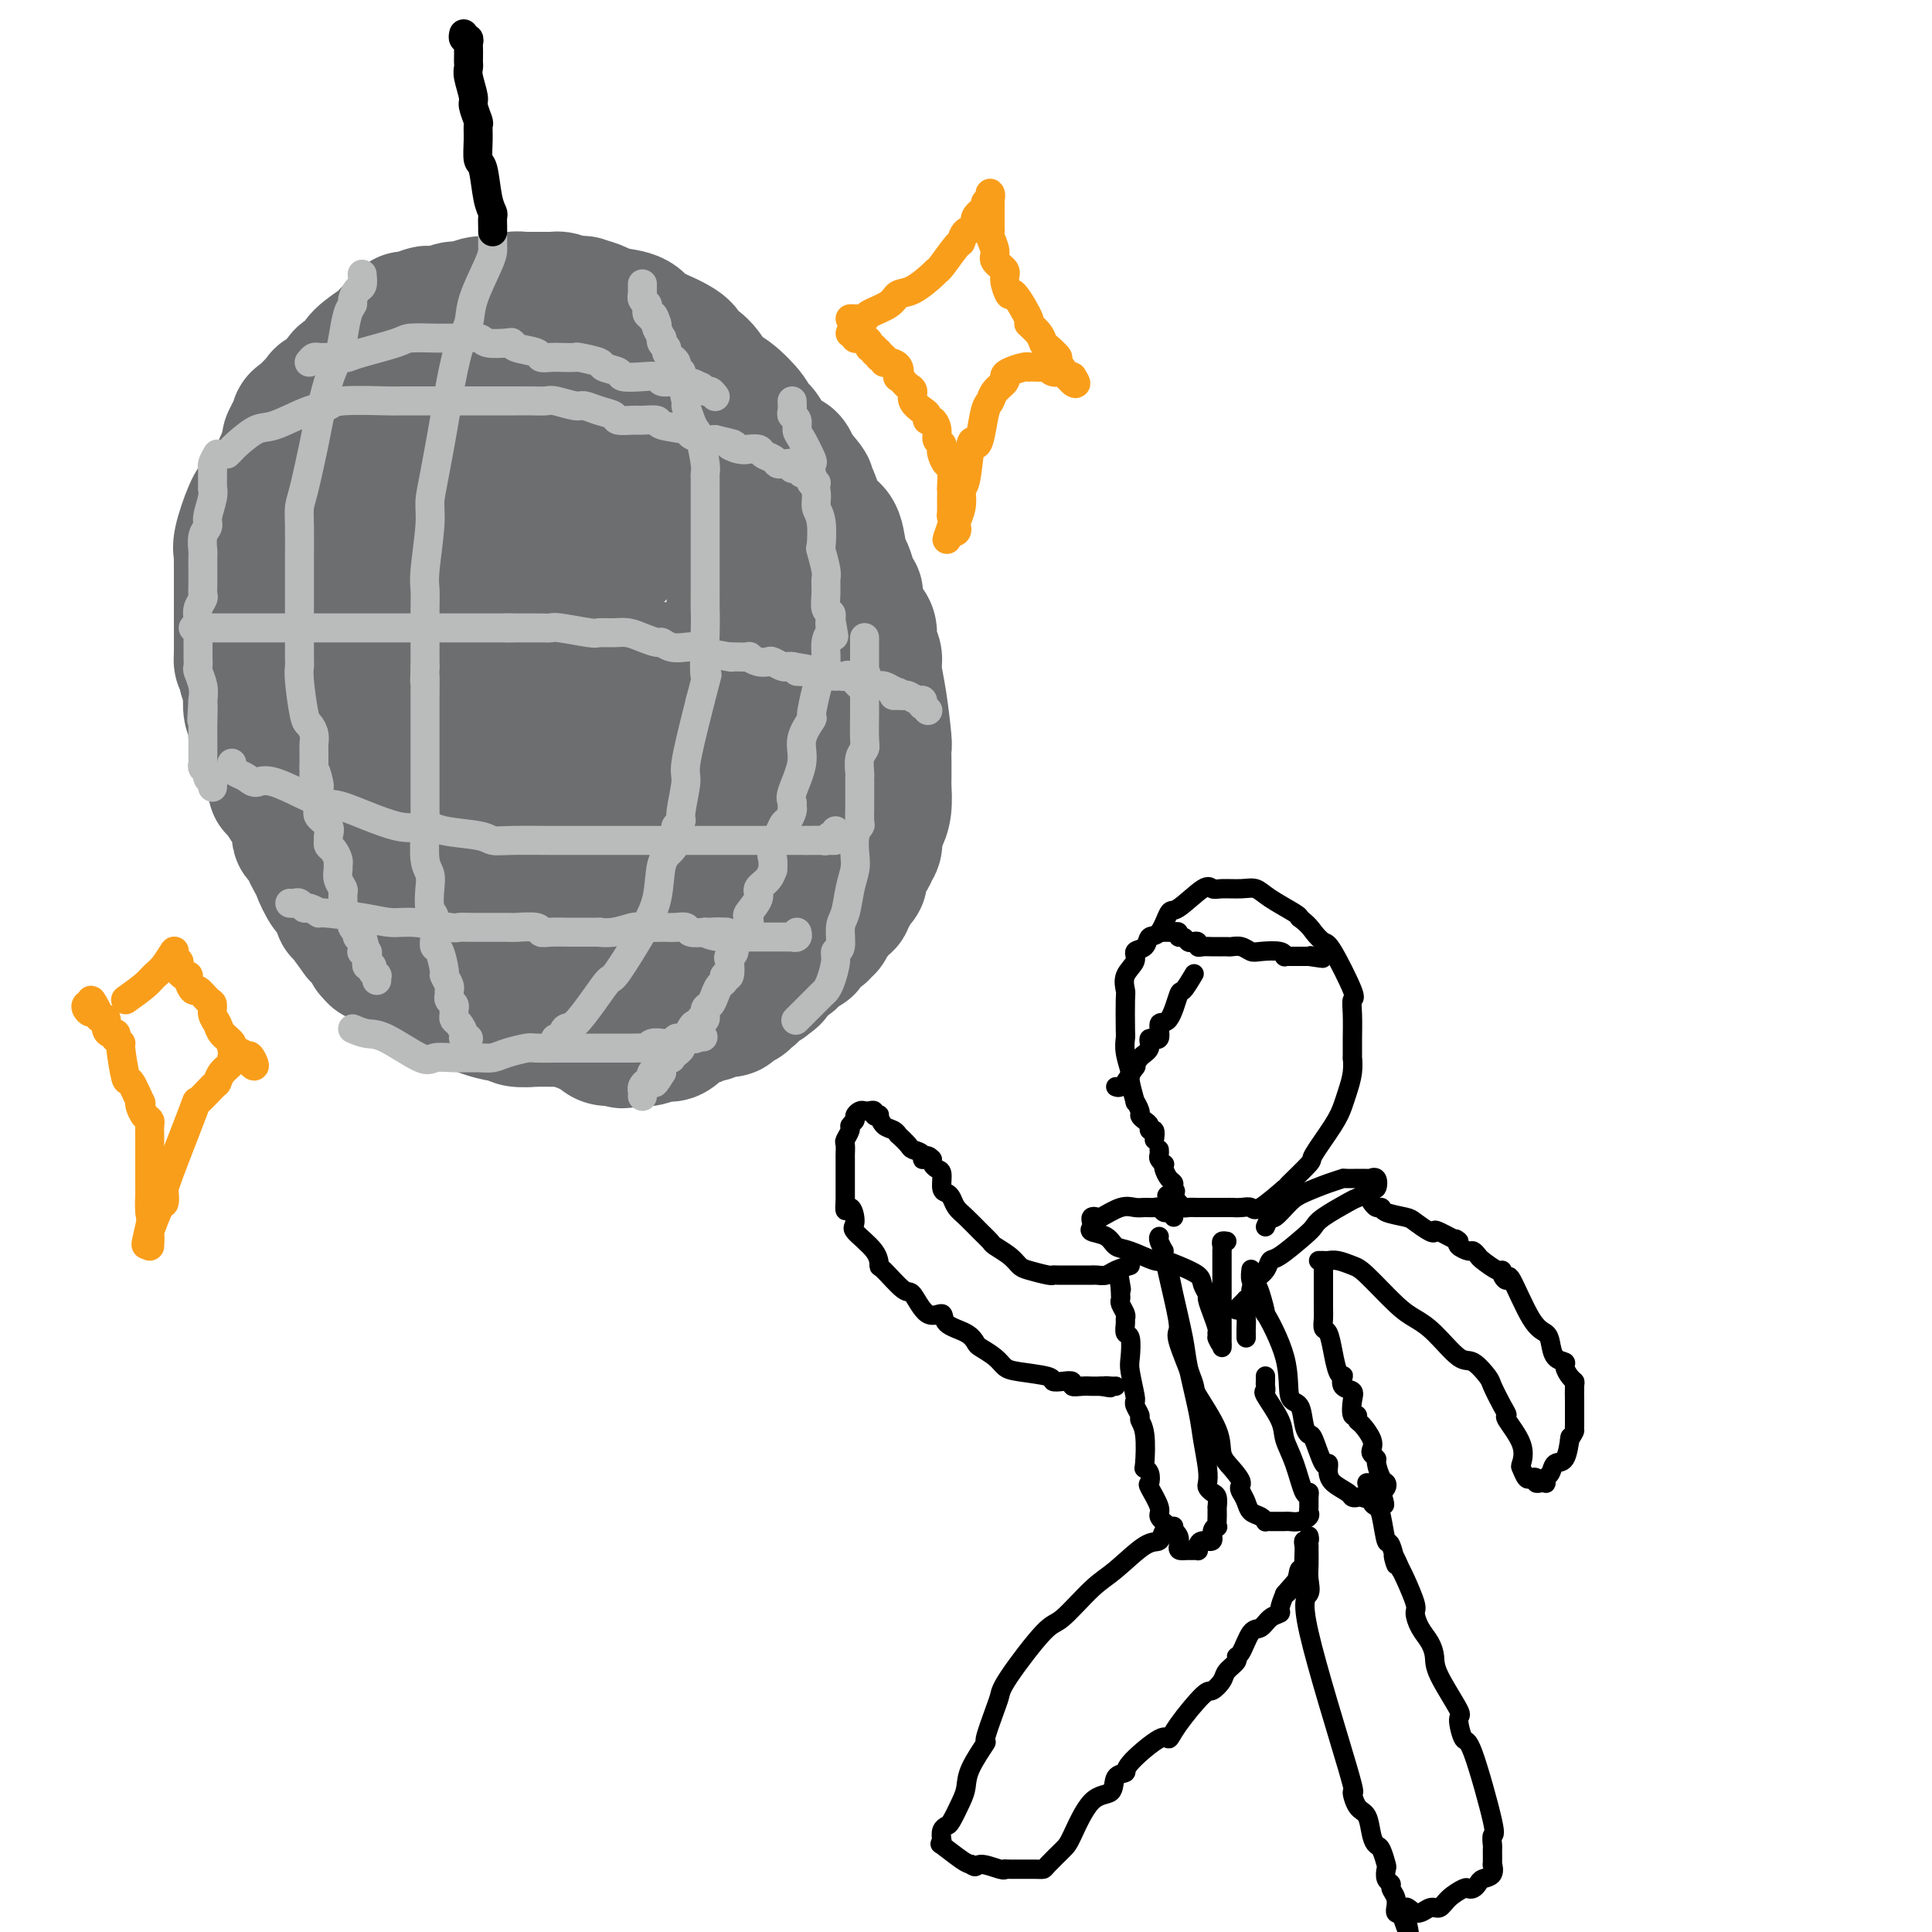 <svg viewBox='0 0 400 400' version='1.1' xmlns='http://www.w3.org/2000/svg' xmlns:xlink='http://www.w3.org/1999/xlink'><g fill='none' stroke='#6D6E70' stroke-width='28' stroke-linecap='round' stroke-linejoin='round'><path d='M71,80c-0.014,-0.446 -0.028,-0.893 0,-1c0.028,-0.107 0.098,0.124 0,0c-0.098,-0.124 -0.365,-0.605 0,-1c0.365,-0.395 1.363,-0.706 2,-1c0.637,-0.294 0.913,-0.572 1,-1c0.087,-0.428 -0.015,-1.005 1,-2c1.015,-0.995 3.149,-2.409 4,-3c0.851,-0.591 0.421,-0.358 1,-1c0.579,-0.642 2.168,-2.158 3,-3c0.832,-0.842 0.907,-1.009 1,-1c0.093,0.009 0.203,0.195 1,0c0.797,-0.195 2.282,-0.769 3,-1c0.718,-0.231 0.671,-0.118 1,0c0.329,0.118 1.034,0.242 2,0c0.966,-0.242 2.192,-0.848 3,-1c0.808,-0.152 1.196,0.152 2,0c0.804,-0.152 2.023,-0.759 3,-1c0.977,-0.241 1.713,-0.117 2,0c0.287,0.117 0.126,0.228 1,0c0.874,-0.228 2.782,-0.793 4,-1c1.218,-0.207 1.746,-0.056 2,0c0.254,0.056 0.236,0.015 1,0c0.764,-0.015 2.312,-0.005 3,0c0.688,0.005 0.516,0.004 1,0c0.484,-0.004 1.625,-0.011 2,0c0.375,0.011 -0.014,0.042 0,0c0.014,-0.042 0.433,-0.155 1,0c0.567,0.155 1.284,0.577 2,1'/><path d='M118,63c4.811,-0.313 1.838,-0.095 1,0c-0.838,0.095 0.458,0.066 1,0c0.542,-0.066 0.331,-0.168 1,0c0.669,0.168 2.219,0.607 3,1c0.781,0.393 0.792,0.742 2,1c1.208,0.258 3.614,0.426 5,1c1.386,0.574 1.753,1.555 2,2c0.247,0.445 0.373,0.354 2,1c1.627,0.646 4.755,2.030 6,3c1.245,0.970 0.607,1.527 1,2c0.393,0.473 1.816,0.862 3,2c1.184,1.138 2.127,3.027 3,4c0.873,0.973 1.675,1.032 3,2c1.325,0.968 3.175,2.846 4,4c0.825,1.154 0.627,1.583 1,2c0.373,0.417 1.316,0.823 2,2c0.684,1.177 1.107,3.125 2,4c0.893,0.875 2.255,0.679 3,1c0.745,0.321 0.872,1.161 1,2'/><path d='M164,97c4.187,4.689 3.153,3.911 3,4c-0.153,0.089 0.575,1.047 1,2c0.425,0.953 0.548,1.903 1,3c0.452,1.097 1.234,2.342 2,3c0.766,0.658 1.515,0.730 2,2c0.485,1.270 0.705,3.737 1,5c0.295,1.263 0.666,1.323 1,2c0.334,0.677 0.632,1.971 1,3c0.368,1.029 0.807,1.794 1,2c0.193,0.206 0.142,-0.145 0,0c-0.142,0.145 -0.374,0.787 0,2c0.374,1.213 1.353,2.998 2,4c0.647,1.002 0.961,1.222 1,2c0.039,0.778 -0.196,2.114 0,3c0.196,0.886 0.823,1.320 1,2c0.177,0.680 -0.096,1.604 0,3c0.096,1.396 0.562,3.262 1,6c0.438,2.738 0.850,6.348 1,8c0.150,1.652 0.040,1.347 0,2c-0.040,0.653 -0.010,2.264 0,3c0.010,0.736 -0.000,0.596 0,1c0.000,0.404 0.010,1.351 0,2c-0.010,0.649 -0.041,1.000 0,2c0.041,1.000 0.155,2.650 0,4c-0.155,1.350 -0.580,2.402 -1,3c-0.420,0.598 -0.834,0.742 -1,1c-0.166,0.258 -0.083,0.629 0,1'/><path d='M181,172c-0.325,3.041 -0.139,1.144 0,1c0.139,-0.144 0.231,1.466 0,2c-0.231,0.534 -0.784,-0.009 -1,0c-0.216,0.009 -0.096,0.570 0,1c0.096,0.430 0.166,0.730 0,1c-0.166,0.270 -0.569,0.510 -1,1c-0.431,0.490 -0.890,1.230 -1,2c-0.110,0.770 0.130,1.568 0,2c-0.130,0.432 -0.631,0.497 -1,1c-0.369,0.503 -0.606,1.445 -1,2c-0.394,0.555 -0.946,0.725 -1,1c-0.054,0.275 0.389,0.656 0,1c-0.389,0.344 -1.611,0.651 -2,1c-0.389,0.349 0.054,0.738 0,1c-0.054,0.262 -0.606,0.395 -1,1c-0.394,0.605 -0.630,1.680 -1,2c-0.370,0.320 -0.873,-0.117 -1,0c-0.127,0.117 0.122,0.787 0,1c-0.122,0.213 -0.615,-0.031 -1,0c-0.385,0.031 -0.663,0.337 -1,1c-0.337,0.663 -0.733,1.684 -1,2c-0.267,0.316 -0.404,-0.071 -1,0c-0.596,0.071 -1.652,0.601 -2,1c-0.348,0.399 0.012,0.668 0,1c-0.012,0.332 -0.395,0.728 -1,1c-0.605,0.272 -1.432,0.419 -2,1c-0.568,0.581 -0.877,1.594 -1,2c-0.123,0.406 -0.062,0.203 0,0'/><path d='M160,202c-2.818,2.752 -1.864,1.133 -2,1c-0.136,-0.133 -1.364,1.221 -2,2c-0.636,0.779 -0.680,0.983 -1,1c-0.320,0.017 -0.914,-0.154 -1,0c-0.086,0.154 0.338,0.634 0,1c-0.338,0.366 -1.437,0.619 -2,1c-0.563,0.381 -0.588,0.891 -1,1c-0.412,0.109 -1.210,-0.181 -2,0c-0.790,0.181 -1.573,0.833 -2,1c-0.427,0.167 -0.497,-0.152 -1,0c-0.503,0.152 -1.440,0.774 -2,1c-0.560,0.226 -0.745,0.054 -1,0c-0.255,-0.054 -0.581,0.009 -1,0c-0.419,-0.009 -0.930,-0.090 -1,0c-0.070,0.090 0.302,0.350 0,1c-0.302,0.650 -1.277,1.690 -2,2c-0.723,0.310 -1.195,-0.109 -2,0c-0.805,0.109 -1.944,0.745 -3,1c-1.056,0.255 -2.028,0.127 -3,0'/><path d='M131,215c-3.384,0.919 -1.845,0.218 -2,0c-0.155,-0.218 -2.002,0.047 -3,0c-0.998,-0.047 -1.145,-0.405 -2,-1c-0.855,-0.595 -2.419,-1.427 -4,-2c-1.581,-0.573 -3.180,-0.886 -4,-1c-0.820,-0.114 -0.861,-0.030 -1,0c-0.139,0.030 -0.376,0.004 -1,0c-0.624,-0.004 -1.635,0.014 -2,0c-0.365,-0.014 -0.083,-0.059 -1,0c-0.917,0.059 -3.034,0.223 -4,0c-0.966,-0.223 -0.781,-0.833 -1,-1c-0.219,-0.167 -0.843,0.108 -2,0c-1.157,-0.108 -2.849,-0.601 -4,-1c-1.151,-0.399 -1.762,-0.706 -3,-1c-1.238,-0.294 -3.102,-0.576 -4,-1c-0.898,-0.424 -0.828,-0.990 -1,-1c-0.172,-0.010 -0.585,0.535 -2,0c-1.415,-0.535 -3.832,-2.150 -5,-3c-1.168,-0.850 -1.088,-0.934 -1,-1c0.088,-0.066 0.182,-0.112 0,0c-0.182,0.112 -0.642,0.384 -1,0c-0.358,-0.384 -0.616,-1.424 -1,-2c-0.384,-0.576 -0.895,-0.690 -1,-1c-0.105,-0.310 0.196,-0.818 0,-1c-0.196,-0.182 -0.887,-0.038 -1,0c-0.113,0.038 0.354,-0.028 0,0c-0.354,0.028 -1.530,0.151 -2,0c-0.470,-0.151 -0.235,-0.575 0,-1'/><path d='M78,197c-1.981,-1.231 -0.934,0.191 -1,0c-0.066,-0.191 -1.244,-1.994 -2,-3c-0.756,-1.006 -1.090,-1.216 -1,-1c0.090,0.216 0.606,0.858 0,0c-0.606,-0.858 -2.332,-3.217 -3,-4c-0.668,-0.783 -0.278,0.011 0,0c0.278,-0.011 0.443,-0.826 0,-2c-0.443,-1.174 -1.494,-2.707 -2,-3c-0.506,-0.293 -0.468,0.653 -1,0c-0.532,-0.653 -1.635,-2.906 -2,-4c-0.365,-1.094 0.008,-1.030 0,-1c-0.008,0.030 -0.398,0.025 -1,-1c-0.602,-1.025 -1.417,-3.071 -2,-4c-0.583,-0.929 -0.933,-0.743 -1,-1c-0.067,-0.257 0.150,-0.958 0,-2c-0.150,-1.042 -0.666,-2.425 -1,-3c-0.334,-0.575 -0.486,-0.342 -1,-1c-0.514,-0.658 -1.390,-2.206 -2,-3c-0.610,-0.794 -0.956,-0.833 -1,-1c-0.044,-0.167 0.212,-0.463 0,-1c-0.212,-0.537 -0.893,-1.314 -1,-2c-0.107,-0.686 0.360,-1.281 0,-2c-0.360,-0.719 -1.545,-1.562 -2,-2c-0.455,-0.438 -0.178,-0.471 0,-1c0.178,-0.529 0.258,-1.552 0,-2c-0.258,-0.448 -0.853,-0.319 -1,-1c-0.147,-0.681 0.154,-2.171 0,-3c-0.154,-0.829 -0.763,-0.995 -1,-2c-0.237,-1.005 -0.102,-2.847 0,-4c0.102,-1.153 0.172,-1.615 0,-2c-0.172,-0.385 -0.586,-0.692 -1,-1'/><path d='M51,140c-0.691,-3.120 -0.917,-2.919 -1,-3c-0.083,-0.081 -0.022,-0.443 0,-2c0.022,-1.557 0.006,-4.309 0,-6c-0.006,-1.691 -0.002,-2.321 0,-3c0.002,-0.679 0.001,-1.407 0,-3c-0.001,-1.593 -0.002,-4.051 0,-5c0.002,-0.949 0.007,-0.390 0,-1c-0.007,-0.610 -0.025,-2.389 0,-3c0.025,-0.611 0.092,-0.052 0,0c-0.092,0.052 -0.342,-0.401 0,-2c0.342,-1.599 1.277,-4.343 2,-6c0.723,-1.657 1.236,-2.225 2,-3c0.764,-0.775 1.780,-1.755 3,-4c1.220,-2.245 2.643,-5.755 3,-7c0.357,-1.245 -0.353,-0.227 0,-1c0.353,-0.773 1.769,-3.338 2,-4c0.231,-0.662 -0.723,0.579 0,0c0.723,-0.579 3.123,-2.978 4,-4c0.877,-1.022 0.230,-0.666 1,-1c0.770,-0.334 2.958,-1.357 4,-2c1.042,-0.643 0.937,-0.906 1,-1c0.063,-0.094 0.294,-0.017 2,0c1.706,0.017 4.887,-0.024 7,0c2.113,0.024 3.158,0.113 4,0c0.842,-0.113 1.479,-0.428 3,0c1.521,0.428 3.924,1.598 5,2c1.076,0.402 0.824,0.036 1,3c0.176,2.964 0.778,9.260 1,13c0.222,3.740 0.063,4.926 0,7c-0.063,2.074 -0.032,5.037 0,8'/><path d='M95,112c0.092,8.626 -0.677,14.692 -2,19c-1.323,4.308 -3.199,6.860 -4,9c-0.801,2.140 -0.528,3.868 -2,7c-1.472,3.132 -4.688,7.668 -6,10c-1.312,2.332 -0.720,2.461 -2,3c-1.280,0.539 -4.430,1.489 -6,2c-1.570,0.511 -1.558,0.582 -2,1c-0.442,0.418 -1.336,1.184 -3,0c-1.664,-1.184 -4.096,-4.318 -6,-7c-1.904,-2.682 -3.278,-4.911 -4,-7c-0.722,-2.089 -0.790,-4.037 -1,-9c-0.210,-4.963 -0.560,-12.942 -1,-18c-0.440,-5.058 -0.970,-7.196 1,-11c1.970,-3.804 6.439,-9.273 9,-12c2.561,-2.727 3.213,-2.712 4,-3c0.787,-0.288 1.710,-0.880 5,0c3.290,0.880 8.946,3.231 12,5c3.054,1.769 3.507,2.957 4,4c0.493,1.043 1.028,1.940 2,5c0.972,3.060 2.382,8.281 3,11c0.618,2.719 0.443,2.936 0,7c-0.443,4.064 -1.156,11.974 -2,16c-0.844,4.026 -1.821,4.167 -3,5c-1.179,0.833 -2.560,2.357 -5,4c-2.440,1.643 -5.939,3.403 -8,4c-2.061,0.597 -2.682,0.030 -3,0c-0.318,-0.030 -0.331,0.475 -1,-1c-0.669,-1.475 -1.994,-4.932 -3,-7c-1.006,-2.068 -1.694,-2.749 -2,-7c-0.306,-4.251 -0.230,-12.072 0,-17c0.230,-4.928 0.615,-6.964 1,-9'/><path d='M70,116c1.479,-6.552 4.677,-9.933 7,-12c2.323,-2.067 3.770,-2.822 5,-3c1.230,-0.178 2.242,0.221 3,0c0.758,-0.221 1.263,-1.062 3,0c1.737,1.062 4.706,4.025 6,6c1.294,1.975 0.912,2.960 1,6c0.088,3.040 0.646,8.134 1,11c0.354,2.866 0.506,3.504 0,5c-0.506,1.496 -1.669,3.851 -3,7c-1.331,3.149 -2.829,7.092 -4,9c-1.171,1.908 -2.014,1.781 -3,2c-0.986,0.219 -2.116,0.783 -3,1c-0.884,0.217 -1.520,0.087 -2,0c-0.480,-0.087 -0.802,-0.131 -1,-3c-0.198,-2.869 -0.273,-8.562 0,-12c0.273,-3.438 0.894,-4.621 1,-6c0.106,-1.379 -0.302,-2.954 3,-4c3.302,-1.046 10.313,-1.563 14,0c3.687,1.563 4.051,5.206 5,8c0.949,2.794 2.482,4.739 3,7c0.518,2.261 0.021,4.837 0,7c-0.021,2.163 0.434,3.914 0,8c-0.434,4.086 -1.756,10.509 -3,14c-1.244,3.491 -2.411,4.051 -5,6c-2.589,1.949 -6.601,5.286 -9,7c-2.399,1.714 -3.184,1.806 -4,2c-0.816,0.194 -1.663,0.491 -3,0c-1.337,-0.491 -3.162,-1.771 -4,-3c-0.838,-1.229 -0.687,-2.408 -1,-4c-0.313,-1.592 -1.089,-3.598 0,-8c1.089,-4.402 4.045,-11.201 7,-18'/><path d='M84,149c1.791,-4.425 2.770,-6.489 4,-9c1.230,-2.511 2.713,-5.471 7,-7c4.287,-1.529 11.379,-1.627 15,-2c3.621,-0.373 3.772,-1.021 6,2c2.228,3.021 6.532,9.709 8,14c1.468,4.291 0.100,6.183 0,8c-0.100,1.817 1.069,3.559 0,7c-1.069,3.441 -4.374,8.582 -6,11c-1.626,2.418 -1.572,2.111 -3,3c-1.428,0.889 -4.336,2.972 -6,4c-1.664,1.028 -2.083,1.002 -3,1c-0.917,-0.002 -2.331,0.021 -4,0c-1.669,-0.021 -3.593,-0.088 -5,-1c-1.407,-0.912 -2.298,-2.671 -3,-3c-0.702,-0.329 -1.216,0.773 0,-2c1.216,-2.773 4.163,-9.420 5,-13c0.837,-3.580 -0.435,-4.092 6,-8c6.435,-3.908 20.579,-11.211 27,-14c6.421,-2.789 5.121,-1.064 7,2c1.879,3.064 6.938,7.467 9,10c2.062,2.533 1.127,3.197 1,4c-0.127,0.803 0.555,1.745 -1,5c-1.555,3.255 -5.347,8.823 -7,12c-1.653,3.177 -1.166,3.961 -4,6c-2.834,2.039 -8.989,5.331 -12,7c-3.011,1.669 -2.879,1.715 -3,2c-0.121,0.285 -0.496,0.808 -2,1c-1.504,0.192 -4.136,0.052 -5,0c-0.864,-0.052 0.039,-0.015 0,0c-0.039,0.015 -1.019,0.007 -2,0'/><path d='M113,189c-1.374,-0.039 -0.309,-0.638 0,-1c0.309,-0.362 -0.139,-0.489 0,-1c0.139,-0.511 0.866,-1.407 2,-2c1.134,-0.593 2.674,-0.884 4,-1c1.326,-0.116 2.438,-0.059 4,0c1.562,0.059 3.574,0.119 5,0c1.426,-0.119 2.267,-0.417 5,0c2.733,0.417 7.360,1.550 9,2c1.640,0.450 0.295,0.217 0,0c-0.295,-0.217 0.461,-0.418 1,0c0.539,0.418 0.862,1.455 1,2c0.138,0.545 0.090,0.598 0,1c-0.090,0.402 -0.222,1.152 0,2c0.222,0.848 0.798,1.793 1,2c0.202,0.207 0.029,-0.323 0,0c-0.029,0.323 0.086,1.501 1,0c0.914,-1.501 2.626,-5.680 4,-9c1.374,-3.320 2.410,-5.780 3,-7c0.590,-1.220 0.732,-1.200 1,-2c0.268,-0.800 0.660,-2.420 1,-3c0.340,-0.580 0.627,-0.120 1,-1c0.373,-0.880 0.832,-3.100 1,-4c0.168,-0.900 0.045,-0.482 0,-1c-0.045,-0.518 -0.013,-1.974 0,-3c0.013,-1.026 0.006,-1.623 0,-2c-0.006,-0.377 -0.012,-0.534 -1,-2c-0.988,-1.466 -2.958,-4.241 -4,-6c-1.042,-1.759 -1.155,-2.503 -2,-3c-0.845,-0.497 -2.423,-0.749 -4,-1'/><path d='M146,149c-2.187,-1.588 -2.656,-0.557 -3,0c-0.344,0.557 -0.564,0.639 -1,1c-0.436,0.361 -1.087,1.001 -2,4c-0.913,2.999 -2.087,8.357 -3,12c-0.913,3.643 -1.565,5.570 -2,8c-0.435,2.430 -0.652,5.362 -1,10c-0.348,4.638 -0.825,10.980 -1,14c-0.175,3.020 -0.046,2.717 0,3c0.046,0.283 0.011,1.152 0,1c-0.011,-0.152 0.002,-1.327 0,-3c-0.002,-1.673 -0.019,-3.846 0,-5c0.019,-1.154 0.076,-1.289 -1,-6c-1.076,-4.711 -3.283,-13.999 -4,-19c-0.717,-5.001 0.057,-5.717 -1,-10c-1.057,-4.283 -3.946,-12.134 -6,-16c-2.054,-3.866 -3.273,-3.746 -6,-8c-2.727,-4.254 -6.963,-12.881 -9,-17c-2.037,-4.119 -1.874,-3.730 -2,-4c-0.126,-0.270 -0.541,-1.201 -1,-2c-0.459,-0.799 -0.963,-1.468 -1,-2c-0.037,-0.532 0.393,-0.928 1,-1c0.607,-0.072 1.391,0.181 2,0c0.609,-0.181 1.045,-0.794 2,-1c0.955,-0.206 2.431,-0.004 3,0c0.569,0.004 0.230,-0.191 1,0c0.770,0.191 2.649,0.769 4,1c1.351,0.231 2.176,0.116 3,0'/><path d='M118,109c3.093,0.190 2.827,1.165 4,2c1.173,0.835 3.785,1.529 5,2c1.215,0.471 1.033,0.719 1,1c-0.033,0.281 0.084,0.594 0,0c-0.084,-0.594 -0.369,-2.095 -1,-3c-0.631,-0.905 -1.609,-1.215 -3,-4c-1.391,-2.785 -3.195,-8.047 -4,-11c-0.805,-2.953 -0.611,-3.599 -1,-4c-0.389,-0.401 -1.360,-0.556 -2,-1c-0.640,-0.444 -0.950,-1.176 -1,-2c-0.050,-0.824 0.158,-1.741 0,-2c-0.158,-0.259 -0.683,0.141 -1,0c-0.317,-0.141 -0.426,-0.823 0,-1c0.426,-0.177 1.386,0.152 2,0c0.614,-0.152 0.880,-0.784 2,-1c1.120,-0.216 3.094,-0.017 4,0c0.906,0.017 0.744,-0.149 1,0c0.256,0.149 0.930,0.614 2,1c1.070,0.386 2.535,0.693 4,1'/><path d='M130,87c2.765,0.535 2.176,1.373 3,3c0.824,1.627 3.061,4.045 5,6c1.939,1.955 3.582,3.449 4,4c0.418,0.551 -0.388,0.159 0,1c0.388,0.841 1.971,2.916 3,4c1.029,1.084 1.504,1.177 2,2c0.496,0.823 1.013,2.375 2,5c0.987,2.625 2.446,6.322 3,9c0.554,2.678 0.205,4.337 0,5c-0.205,0.663 -0.265,0.331 0,2c0.265,1.669 0.857,5.338 1,7c0.143,1.662 -0.161,1.318 0,3c0.161,1.682 0.787,5.389 1,7c0.213,1.611 0.013,1.127 0,1c-0.013,-0.127 0.161,0.105 0,1c-0.161,0.895 -0.656,2.455 -1,3c-0.344,0.545 -0.537,0.075 -2,3c-1.463,2.925 -4.197,9.247 -5,12c-0.803,2.753 0.323,1.939 0,2c-0.323,0.061 -2.096,0.997 -3,2c-0.904,1.003 -0.940,2.073 -1,3c-0.060,0.927 -0.146,1.713 -1,3c-0.854,1.287 -2.478,3.077 -3,4c-0.522,0.923 0.056,0.979 0,1c-0.056,0.021 -0.746,0.006 -1,0c-0.254,-0.006 -0.073,-0.002 0,0c0.073,0.002 0.036,0.001 0,0'/><path d='M137,180c-2.738,5.417 -1.083,1.458 -1,0c0.083,-1.458 -1.405,-0.417 -2,0c-0.595,0.417 -0.298,0.208 0,0'/></g>
<g fill='none' stroke='#BABBBB' stroke-width='6' stroke-linecap='round' stroke-linejoin='round'><path d='M75,57c-0.022,-0.211 -0.044,-0.422 0,0c0.044,0.422 0.152,1.475 0,2c-0.152,0.525 -0.566,0.520 -1,1c-0.434,0.480 -0.889,1.443 -1,2c-0.111,0.557 0.122,0.707 0,1c-0.122,0.293 -0.600,0.729 -1,2c-0.400,1.271 -0.722,3.377 -1,5c-0.278,1.623 -0.512,2.763 -1,4c-0.488,1.237 -1.231,2.571 -2,5c-0.769,2.429 -1.565,5.952 -2,8c-0.435,2.048 -0.509,2.619 -1,5c-0.491,2.381 -1.400,6.571 -2,9c-0.600,2.429 -0.893,3.098 -1,4c-0.107,0.902 -0.029,2.039 0,4c0.029,1.961 0.008,4.746 0,7c-0.008,2.254 -0.002,3.976 0,5c0.002,1.024 0.001,1.349 0,3c-0.001,1.651 -0.001,4.629 0,6c0.001,1.371 0.003,1.134 0,2c-0.003,0.866 -0.012,2.833 0,4c0.012,1.167 0.046,1.534 0,2c-0.046,0.466 -0.170,1.032 0,3c0.170,1.968 0.634,5.339 1,7c0.366,1.661 0.634,1.614 1,2c0.366,0.386 0.830,1.206 1,2c0.170,0.794 0.046,1.563 0,2c-0.046,0.437 -0.012,0.541 0,1c0.012,0.459 0.004,1.274 0,2c-0.004,0.726 -0.002,1.363 0,2'/><path d='M65,159c0.404,8.474 -0.087,2.658 0,1c0.087,-1.658 0.753,0.840 1,2c0.247,1.160 0.074,0.982 0,1c-0.074,0.018 -0.048,0.232 0,1c0.048,0.768 0.118,2.089 0,3c-0.118,0.911 -0.425,1.410 0,2c0.425,0.590 1.581,1.270 2,2c0.419,0.730 0.102,1.509 0,2c-0.102,0.491 0.011,0.695 0,1c-0.011,0.305 -0.146,0.711 0,1c0.146,0.289 0.574,0.461 1,1c0.426,0.539 0.850,1.444 1,2c0.150,0.556 0.026,0.764 0,1c-0.026,0.236 0.046,0.501 0,1c-0.046,0.499 -0.210,1.233 0,2c0.210,0.767 0.792,1.569 1,2c0.208,0.431 0.041,0.493 0,1c-0.041,0.507 0.045,1.459 0,2c-0.045,0.541 -0.222,0.670 0,1c0.222,0.330 0.843,0.862 1,1c0.157,0.138 -0.150,-0.117 0,0c0.150,0.117 0.758,0.605 1,1c0.242,0.395 0.117,0.698 0,1c-0.117,0.302 -0.225,0.603 0,1c0.225,0.397 0.782,0.890 1,1c0.218,0.110 0.097,-0.163 0,0c-0.097,0.163 -0.171,0.761 0,1c0.171,0.239 0.585,0.120 1,0'/><path d='M75,194c1.548,5.596 0.419,2.087 0,1c-0.419,-1.087 -0.126,0.248 0,1c0.126,0.752 0.087,0.922 0,1c-0.087,0.078 -0.220,0.063 0,0c0.220,-0.063 0.795,-0.175 1,0c0.205,0.175 0.040,0.638 0,1c-0.040,0.362 0.046,0.623 0,1c-0.046,0.377 -0.222,0.871 0,1c0.222,0.129 0.844,-0.105 1,0c0.156,0.105 -0.154,0.550 0,1c0.154,0.450 0.773,0.904 1,1c0.227,0.096 0.061,-0.166 0,0c-0.061,0.166 -0.017,0.762 0,1c0.017,0.238 0.009,0.119 0,0'/><path d='M102,49c0.002,0.328 0.004,0.656 0,1c-0.004,0.344 -0.014,0.703 0,1c0.014,0.297 0.051,0.531 0,1c-0.051,0.469 -0.189,1.172 -1,3c-0.811,1.828 -2.296,4.783 -3,7c-0.704,2.217 -0.626,3.698 -1,5c-0.374,1.302 -1.201,2.424 -2,5c-0.799,2.576 -1.572,6.606 -2,9c-0.428,2.394 -0.511,3.152 -1,6c-0.489,2.848 -1.385,7.787 -2,11c-0.615,3.213 -0.949,4.698 -1,6c-0.051,1.302 0.183,2.419 0,5c-0.183,2.581 -0.781,6.627 -1,9c-0.219,2.373 -0.059,3.072 0,4c0.059,0.928 0.016,2.083 0,4c-0.016,1.917 -0.004,4.596 0,6c0.004,1.404 0.001,1.532 0,2c-0.001,0.468 -0.000,1.277 0,2c0.000,0.723 0.000,1.362 0,2'/><path d='M88,138c-0.155,5.498 -0.041,2.242 0,2c0.041,-0.242 0.011,2.531 0,4c-0.011,1.469 -0.003,1.635 0,4c0.003,2.365 0.001,6.931 0,9c-0.001,2.069 -0.001,1.643 0,3c0.001,1.357 0.004,4.499 0,6c-0.004,1.501 -0.015,1.362 0,2c0.015,0.638 0.056,2.052 0,4c-0.056,1.948 -0.207,4.431 0,6c0.207,1.569 0.774,2.223 1,3c0.226,0.777 0.112,1.676 0,3c-0.112,1.324 -0.224,3.073 0,4c0.224,0.927 0.782,1.034 1,2c0.218,0.966 0.096,2.793 0,4c-0.096,1.207 -0.165,1.794 0,2c0.165,0.206 0.566,0.030 1,1c0.434,0.970 0.901,3.086 1,4c0.099,0.914 -0.171,0.626 0,1c0.171,0.374 0.782,1.410 1,2c0.218,0.590 0.044,0.736 0,1c-0.044,0.264 0.041,0.648 0,1c-0.041,0.352 -0.208,0.672 0,1c0.208,0.328 0.790,0.664 1,1c0.210,0.336 0.046,0.671 0,1c-0.046,0.329 0.025,0.652 0,1c-0.025,0.348 -0.147,0.720 0,1c0.147,0.280 0.561,0.467 1,1c0.439,0.533 0.901,1.411 1,2c0.099,0.589 -0.166,0.889 0,1c0.166,0.111 0.762,0.032 1,0c0.238,-0.032 0.119,-0.016 0,0'/><path d='M115,215c0.344,0.228 0.687,0.456 1,0c0.313,-0.456 0.594,-1.596 1,-2c0.406,-0.404 0.936,-0.071 2,-1c1.064,-0.929 2.661,-3.121 4,-5c1.339,-1.879 2.418,-3.444 3,-4c0.582,-0.556 0.666,-0.102 2,-2c1.334,-1.898 3.919,-6.147 5,-8c1.081,-1.853 0.657,-1.311 1,-2c0.343,-0.689 1.451,-2.608 2,-5c0.549,-2.392 0.538,-5.257 1,-7c0.462,-1.743 1.396,-2.365 2,-3c0.604,-0.635 0.879,-1.282 1,-2c0.121,-0.718 0.089,-1.505 0,-2c-0.089,-0.495 -0.236,-0.696 0,-1c0.236,-0.304 0.854,-0.711 1,-1c0.146,-0.289 -0.182,-0.462 0,-2c0.182,-1.538 0.874,-4.443 1,-6c0.126,-1.557 -0.312,-1.765 0,-4c0.312,-2.235 1.375,-6.496 2,-9c0.625,-2.504 0.813,-3.252 1,-4'/><path d='M145,145c2.083,-8.085 1.290,-4.299 1,-5c-0.290,-0.701 -0.078,-5.889 0,-9c0.078,-3.111 0.021,-4.144 0,-5c-0.021,-0.856 -0.006,-1.534 0,-3c0.006,-1.466 0.001,-3.719 0,-5c-0.001,-1.281 -0.000,-1.590 0,-3c0.000,-1.410 -0.000,-3.922 0,-6c0.000,-2.078 0.001,-3.723 0,-5c-0.001,-1.277 -0.003,-2.188 0,-3c0.003,-0.812 0.012,-1.527 0,-2c-0.012,-0.473 -0.044,-0.706 0,-1c0.044,-0.294 0.165,-0.651 0,-2c-0.165,-1.349 -0.618,-3.691 -1,-5c-0.382,-1.309 -0.695,-1.584 -1,-2c-0.305,-0.416 -0.603,-0.973 -1,-2c-0.397,-1.027 -0.895,-2.523 -1,-3c-0.105,-0.477 0.182,0.065 0,-1c-0.182,-1.065 -0.833,-3.738 -1,-5c-0.167,-1.262 0.149,-1.112 0,-1c-0.149,0.112 -0.762,0.185 -1,0c-0.238,-0.185 -0.101,-0.627 0,-1c0.101,-0.373 0.167,-0.677 0,-1c-0.167,-0.323 -0.567,-0.665 -1,-1c-0.433,-0.335 -0.900,-0.663 -1,-1c-0.100,-0.337 0.167,-0.684 0,-1c-0.167,-0.316 -0.766,-0.600 -1,-1c-0.234,-0.400 -0.101,-0.915 0,-1c0.101,-0.085 0.172,0.262 0,0c-0.172,-0.262 -0.586,-1.131 -1,-2'/><path d='M136,68c-1.502,-4.820 -0.258,-1.869 0,-1c0.258,0.869 -0.471,-0.344 -1,-1c-0.529,-0.656 -0.860,-0.754 -1,-1c-0.140,-0.246 -0.090,-0.638 0,-1c0.090,-0.362 0.220,-0.693 0,-1c-0.220,-0.307 -0.791,-0.591 -1,-1c-0.209,-0.409 -0.056,-0.945 0,-1c0.056,-0.055 0.015,0.370 0,0c-0.015,-0.370 -0.004,-1.534 0,-2c0.004,-0.466 0.002,-0.233 0,0'/><path d='M164,83c0.031,0.748 0.063,1.497 0,2c-0.063,0.503 -0.220,0.762 0,1c0.220,0.238 0.816,0.455 1,1c0.184,0.545 -0.043,1.418 0,2c0.043,0.582 0.355,0.872 1,2c0.645,1.128 1.622,3.093 2,4c0.378,0.907 0.158,0.757 0,1c-0.158,0.243 -0.252,0.879 0,2c0.252,1.121 0.851,2.728 1,4c0.149,1.272 -0.152,2.211 0,3c0.152,0.789 0.759,1.428 1,3c0.241,1.572 0.117,4.076 0,5c-0.117,0.924 -0.229,0.268 0,1c0.229,0.732 0.797,2.850 1,4c0.203,1.150 0.041,1.330 0,2c-0.041,0.670 0.041,1.829 0,3c-0.041,1.171 -0.203,2.354 0,3c0.203,0.646 0.772,0.756 1,1c0.228,0.244 0.114,0.622 0,1'/><path d='M172,128c1.242,7.062 0.348,2.216 0,1c-0.348,-1.216 -0.149,1.197 0,2c0.149,0.803 0.248,-0.003 0,0c-0.248,0.003 -0.841,0.814 -1,2c-0.159,1.186 0.117,2.745 0,4c-0.117,1.255 -0.628,2.204 -1,3c-0.372,0.796 -0.605,1.438 -1,3c-0.395,1.562 -0.950,4.043 -1,5c-0.050,0.957 0.407,0.389 0,1c-0.407,0.611 -1.679,2.402 -2,4c-0.321,1.598 0.307,3.004 0,5c-0.307,1.996 -1.550,4.581 -2,6c-0.450,1.419 -0.108,1.672 0,2c0.108,0.328 -0.017,0.732 0,1c0.017,0.268 0.176,0.399 0,1c-0.176,0.601 -0.688,1.672 -1,2c-0.312,0.328 -0.423,-0.085 -1,1c-0.577,1.085 -1.620,3.670 -2,5c-0.380,1.330 -0.096,1.406 0,2c0.096,0.594 0.003,1.705 0,2c-0.003,0.295 0.083,-0.225 0,0c-0.083,0.225 -0.334,1.197 -1,2c-0.666,0.803 -1.747,1.437 -2,2c-0.253,0.563 0.322,1.055 0,2c-0.322,0.945 -1.540,2.344 -2,3c-0.460,0.656 -0.162,0.571 0,1c0.162,0.429 0.188,1.373 0,2c-0.188,0.627 -0.589,0.938 -1,1c-0.411,0.062 -0.832,-0.125 -1,0c-0.168,0.125 -0.084,0.563 0,1'/><path d='M153,194c-1.869,4.799 -1.041,3.295 -1,3c0.041,-0.295 -0.706,0.618 -1,1c-0.294,0.382 -0.134,0.234 0,1c0.134,0.766 0.243,2.445 0,3c-0.243,0.555 -0.838,-0.016 -1,0c-0.162,0.016 0.110,0.619 0,1c-0.110,0.381 -0.603,0.541 -1,1c-0.397,0.459 -0.699,1.218 -1,2c-0.301,0.782 -0.602,1.586 -1,2c-0.398,0.414 -0.894,0.436 -1,1c-0.106,0.564 0.179,1.669 0,2c-0.179,0.331 -0.823,-0.114 -1,0c-0.177,0.114 0.111,0.786 0,1c-0.111,0.214 -0.622,-0.031 -1,0c-0.378,0.031 -0.622,0.337 -1,1c-0.378,0.663 -0.889,1.683 -1,2c-0.111,0.317 0.176,-0.069 0,0c-0.176,0.069 -0.817,0.593 -1,1c-0.183,0.407 0.092,0.695 0,1c-0.092,0.305 -0.550,0.625 -1,1c-0.450,0.375 -0.891,0.804 -1,1c-0.109,0.196 0.114,0.160 0,0c-0.114,-0.160 -0.567,-0.445 -1,0c-0.433,0.445 -0.847,1.620 -1,2c-0.153,0.380 -0.044,-0.034 0,0c0.044,0.034 0.022,0.517 0,1'/><path d='M137,222c-2.642,4.343 -1.247,1.201 -1,0c0.247,-1.201 -0.656,-0.462 -1,0c-0.344,0.462 -0.131,0.649 0,1c0.131,0.351 0.179,0.868 0,1c-0.179,0.132 -0.584,-0.122 -1,0c-0.416,0.122 -0.844,0.620 -1,1c-0.156,0.380 -0.042,0.641 0,1c0.042,0.359 0.012,0.817 0,1c-0.012,0.183 -0.006,0.092 0,0'/><path d='M165,211c-0.211,0.211 -0.421,0.422 0,0c0.421,-0.422 1.475,-1.476 2,-2c0.525,-0.524 0.523,-0.518 1,-1c0.477,-0.482 1.433,-1.453 2,-2c0.567,-0.547 0.744,-0.669 1,-1c0.256,-0.331 0.590,-0.873 1,-2c0.410,-1.127 0.898,-2.841 1,-4c0.102,-1.159 -0.180,-1.762 0,-2c0.180,-0.238 0.822,-0.112 1,-1c0.178,-0.888 -0.110,-2.792 0,-4c0.110,-1.208 0.617,-1.720 1,-3c0.383,-1.280 0.642,-3.327 1,-5c0.358,-1.673 0.814,-2.971 1,-4c0.186,-1.029 0.102,-1.790 0,-3c-0.102,-1.210 -0.224,-2.870 0,-4c0.224,-1.130 0.792,-1.728 1,-2c0.208,-0.272 0.056,-0.216 0,-1c-0.056,-0.784 -0.015,-2.407 0,-3c0.015,-0.593 0.003,-0.154 0,-1c-0.003,-0.846 0.003,-2.976 0,-4c-0.003,-1.024 -0.015,-0.942 0,-1c0.015,-0.058 0.057,-0.254 0,-1c-0.057,-0.746 -0.211,-2.040 0,-3c0.211,-0.960 0.789,-1.584 1,-2c0.211,-0.416 0.057,-0.622 0,-2c-0.057,-1.378 -0.015,-3.926 0,-5c0.015,-1.074 0.004,-0.674 0,-1c-0.004,-0.326 -0.001,-1.379 0,-2c0.001,-0.621 0.001,-0.811 0,-1'/><path d='M179,144c0.774,-8.162 0.207,-2.568 0,-1c-0.207,1.568 -0.056,-0.889 0,-2c0.056,-1.111 0.015,-0.876 0,-1c-0.015,-0.124 -0.004,-0.607 0,-1c0.004,-0.393 0.001,-0.697 0,-1c-0.001,-0.303 -0.000,-0.606 0,-1c0.000,-0.394 0.000,-0.879 0,-1c-0.000,-0.121 -0.000,0.121 0,0c0.000,-0.121 0.000,-0.607 0,-1c-0.000,-0.393 -0.000,-0.693 0,-1c0.000,-0.307 0.000,-0.621 0,-1c-0.000,-0.379 -0.000,-0.823 0,-1c0.000,-0.177 0.000,-0.089 0,0'/><path d='M45,94c-0.423,0.737 -0.846,1.475 -1,2c-0.154,0.525 -0.040,0.838 0,1c0.040,0.162 0.007,0.172 0,1c-0.007,0.828 0.013,2.473 0,3c-0.013,0.527 -0.060,-0.064 0,0c0.060,0.064 0.226,0.785 0,2c-0.226,1.215 -0.845,2.925 -1,4c-0.155,1.075 0.155,1.515 0,2c-0.155,0.485 -0.774,1.013 -1,2c-0.226,0.987 -0.061,2.432 0,3c0.061,0.568 0.016,0.261 0,1c-0.016,0.739 -0.003,2.526 0,3c0.003,0.474 -0.003,-0.365 0,0c0.003,0.365 0.015,1.933 0,3c-0.015,1.067 -0.057,1.634 0,2c0.057,0.366 0.211,0.532 0,1c-0.211,0.468 -0.789,1.238 -1,2c-0.211,0.762 -0.057,1.517 0,2c0.057,0.483 0.015,0.692 0,1c-0.015,0.308 -0.004,0.713 0,1c0.004,0.287 0.001,0.457 0,1c-0.001,0.543 -0.000,1.459 0,2c0.000,0.541 -0.001,0.707 0,1c0.001,0.293 0.004,0.714 0,1c-0.004,0.286 -0.015,0.436 0,1c0.015,0.564 0.056,1.543 0,2c-0.056,0.457 -0.207,0.392 0,1c0.207,0.608 0.774,1.888 1,3c0.226,1.112 0.113,2.056 0,3'/><path d='M42,145c-0.464,7.899 -0.124,2.148 0,1c0.124,-1.148 0.033,2.308 0,4c-0.033,1.692 -0.009,1.619 0,2c0.009,0.381 0.001,1.215 0,2c-0.001,0.785 0.004,1.520 0,2c-0.004,0.480 -0.016,0.706 0,1c0.016,0.294 0.061,0.657 0,1c-0.061,0.343 -0.226,0.665 0,1c0.226,0.335 0.845,0.682 1,1c0.155,0.318 -0.155,0.607 0,1c0.155,0.393 0.773,0.889 1,1c0.227,0.111 0.061,-0.162 0,0c-0.061,0.162 -0.017,0.761 0,1c0.017,0.239 0.009,0.120 0,0'/><path d='M47,94c0.411,-0.398 0.823,-0.797 1,-1c0.177,-0.203 0.121,-0.211 1,-1c0.879,-0.789 2.693,-2.359 4,-3c1.307,-0.641 2.106,-0.354 4,-1c1.894,-0.646 4.883,-2.226 7,-3c2.117,-0.774 3.362,-0.743 4,-1c0.638,-0.257 0.670,-0.801 3,-1c2.330,-0.199 6.959,-0.053 9,0c2.041,0.053 1.495,0.014 3,0c1.505,-0.014 5.060,-0.004 7,0c1.940,0.004 2.266,0.001 3,0c0.734,-0.001 1.878,0.000 4,0c2.122,-0.000 5.224,-0.001 7,0c1.776,0.001 2.227,0.004 3,0c0.773,-0.004 1.869,-0.016 3,0c1.131,0.016 2.297,0.060 3,0c0.703,-0.060 0.942,-0.224 2,0c1.058,0.224 2.936,0.834 4,1c1.064,0.166 1.314,-0.113 2,0c0.686,0.113 1.806,0.619 3,1c1.194,0.381 2.461,0.637 3,1c0.539,0.363 0.350,0.832 1,1c0.650,0.168 2.140,0.034 3,0c0.860,-0.034 1.089,0.032 2,0c0.911,-0.032 2.502,-0.163 3,0c0.498,0.163 -0.099,0.618 1,1c1.099,0.382 3.892,0.690 5,1c1.108,0.310 0.529,0.622 1,1c0.471,0.378 1.992,0.822 3,1c1.008,0.178 1.504,0.089 2,0'/><path d='M148,91c6.007,1.403 3.526,0.911 3,1c-0.526,0.089 0.905,0.759 2,1c1.095,0.241 1.855,0.053 2,0c0.145,-0.053 -0.326,0.028 0,0c0.326,-0.028 1.449,-0.165 2,0c0.551,0.165 0.528,0.633 1,1c0.472,0.367 1.437,0.633 2,1c0.563,0.367 0.725,0.834 1,1c0.275,0.166 0.665,0.029 1,0c0.335,-0.029 0.615,0.049 1,0c0.385,-0.049 0.876,-0.224 1,0c0.124,0.224 -0.121,0.847 0,1c0.121,0.153 0.606,-0.166 1,0c0.394,0.166 0.698,0.815 1,1c0.302,0.185 0.603,-0.094 1,0c0.397,0.094 0.890,0.561 1,1c0.110,0.439 -0.163,0.849 0,1c0.163,0.151 0.761,0.043 1,0c0.239,-0.043 0.120,-0.022 0,0'/><path d='M64,75c0.347,-0.422 0.694,-0.845 1,-1c0.306,-0.155 0.570,-0.044 1,0c0.430,0.044 1.026,0.019 2,0c0.974,-0.019 2.327,-0.033 3,0c0.673,0.033 0.666,0.114 1,0c0.334,-0.114 1.010,-0.423 3,-1c1.990,-0.577 5.293,-1.422 7,-2c1.707,-0.578 1.816,-0.888 3,-1c1.184,-0.112 3.442,-0.026 5,0c1.558,0.026 2.418,-0.007 3,0c0.582,0.007 0.888,0.054 2,0c1.112,-0.054 3.030,-0.207 4,0c0.970,0.207 0.992,0.776 2,1c1.008,0.224 3.000,0.102 4,0c1.000,-0.102 1.006,-0.185 1,0c-0.006,0.185 -0.025,0.638 1,1c1.025,0.362 3.095,0.633 4,1c0.905,0.367 0.645,0.830 1,1c0.355,0.170 1.325,0.049 2,0c0.675,-0.049 1.053,-0.024 2,0c0.947,0.024 2.461,0.048 3,0c0.539,-0.048 0.103,-0.167 1,0c0.897,0.167 3.128,0.619 4,1c0.872,0.381 0.384,0.689 1,1c0.616,0.311 2.335,0.623 3,1c0.665,0.377 0.276,0.819 1,1c0.724,0.181 2.561,0.101 4,0c1.439,-0.101 2.478,-0.223 3,0c0.522,0.223 0.525,0.791 1,1c0.475,0.209 1.421,0.060 2,0c0.579,-0.060 0.789,-0.030 1,0'/><path d='M140,79c6.764,1.327 3.174,0.144 2,0c-1.174,-0.144 0.067,0.750 1,1c0.933,0.250 1.557,-0.143 2,0c0.443,0.143 0.706,0.822 1,1c0.294,0.178 0.617,-0.144 1,0c0.383,0.144 0.824,0.756 1,1c0.176,0.244 0.088,0.122 0,0'/><path d='M48,158c-0.065,0.329 -0.130,0.659 0,1c0.130,0.341 0.455,0.695 1,1c0.545,0.305 1.311,0.561 2,1c0.689,0.439 1.303,1.061 2,1c0.697,-0.061 1.478,-0.806 4,0c2.522,0.806 6.786,3.161 9,4c2.214,0.839 2.379,0.161 5,1c2.621,0.839 7.699,3.195 11,4c3.301,0.805 4.826,0.058 6,0c1.174,-0.058 1.999,0.573 4,1c2.001,0.427 5.179,0.650 7,1c1.821,0.350 2.284,0.826 3,1c0.716,0.174 1.683,0.047 4,0c2.317,-0.047 5.983,-0.013 8,0c2.017,0.013 2.384,0.003 3,0c0.616,-0.003 1.482,-0.001 3,0c1.518,0.001 3.689,0.000 5,0c1.311,-0.000 1.762,-0.000 3,0c1.238,0.000 3.264,0.000 5,0c1.736,-0.000 3.184,-0.000 4,0c0.816,0.000 1.000,0.000 2,0c1.000,-0.000 2.815,-0.000 4,0c1.185,0.000 1.739,0.000 2,0c0.261,-0.000 0.227,-0.000 2,0c1.773,0.000 5.351,0.000 7,0c1.649,-0.000 1.369,-0.000 2,0c0.631,0.000 2.172,0.000 3,0c0.828,-0.000 0.944,-0.000 1,0c0.056,0.000 0.054,0.000 1,0c0.946,-0.000 2.842,-0.000 4,0c1.158,0.000 1.579,0.000 2,0'/><path d='M167,174c10.461,0.005 4.113,0.016 2,0c-2.113,-0.016 0.008,-0.061 1,0c0.992,0.061 0.854,0.226 1,0c0.146,-0.226 0.575,-0.844 1,-1c0.425,-0.156 0.845,0.150 1,0c0.155,-0.150 0.044,-0.757 0,-1c-0.044,-0.243 -0.022,-0.121 0,0'/><path d='M60,187c0.336,0.033 0.673,0.065 1,0c0.327,-0.065 0.645,-0.228 1,0c0.355,0.228 0.747,0.849 1,1c0.253,0.151 0.367,-0.166 1,0c0.633,0.166 1.786,0.814 2,1c0.214,0.186 -0.510,-0.090 1,0c1.510,0.090 5.255,0.546 8,1c2.745,0.454 4.491,0.906 6,1c1.509,0.094 2.780,-0.171 5,0c2.220,0.171 5.390,0.778 7,1c1.610,0.222 1.661,0.058 2,0c0.339,-0.058 0.965,-0.012 3,0c2.035,0.012 5.477,-0.011 7,0c1.523,0.011 1.126,0.055 2,0c0.874,-0.055 3.018,-0.211 4,0c0.982,0.211 0.800,0.789 1,1c0.200,0.211 0.780,0.056 2,0c1.220,-0.056 3.081,-0.014 4,0c0.919,0.014 0.898,0.000 2,0c1.102,-0.000 3.328,0.014 4,0c0.672,-0.014 -0.211,-0.056 0,0c0.211,0.056 1.516,0.211 3,0c1.484,-0.211 3.146,-0.789 4,-1c0.854,-0.211 0.900,-0.056 2,0c1.100,0.056 3.255,0.014 4,0c0.745,-0.014 0.082,-0.000 0,0c-0.082,0.000 0.417,-0.014 1,0c0.583,0.014 1.249,0.055 2,0c0.751,-0.055 1.587,-0.207 2,0c0.413,0.207 0.404,0.773 1,1c0.596,0.227 1.798,0.113 3,0'/><path d='M146,193c8.353,0.094 2.736,-0.171 1,0c-1.736,0.171 0.410,0.778 2,1c1.590,0.222 2.625,0.060 3,0c0.375,-0.060 0.089,-0.016 1,0c0.911,0.016 3.018,0.004 4,0c0.982,-0.004 0.839,-0.001 1,0c0.161,0.001 0.625,0.000 1,0c0.375,-0.000 0.660,-0.000 1,0c0.340,0.000 0.736,0.001 1,0c0.264,-0.001 0.396,-0.004 1,0c0.604,0.004 1.678,0.015 2,0c0.322,-0.015 -0.110,-0.056 0,0c0.110,0.056 0.760,0.207 1,0c0.240,-0.207 0.068,-0.774 0,-1c-0.068,-0.226 -0.034,-0.113 0,0'/><path d='M73,213c1.009,0.431 2.018,0.862 3,1c0.982,0.138 1.936,-0.016 4,1c2.064,1.016 5.238,3.201 7,4c1.762,0.799 2.112,0.211 3,0c0.888,-0.211 2.315,-0.046 4,0c1.685,0.046 3.628,-0.026 5,0c1.372,0.026 2.172,0.151 3,0c0.828,-0.151 1.685,-0.576 3,-1c1.315,-0.424 3.088,-0.846 4,-1c0.912,-0.154 0.963,-0.041 2,0c1.037,0.041 3.061,0.011 4,0c0.939,-0.011 0.795,-0.003 1,0c0.205,0.003 0.761,0.001 2,0c1.239,-0.001 3.161,-0.000 4,0c0.839,0.000 0.596,0.000 1,0c0.404,-0.000 1.455,0.000 2,0c0.545,-0.000 0.583,-0.000 1,0c0.417,0.000 1.211,0.001 2,0c0.789,-0.001 1.572,-0.004 2,0c0.428,0.004 0.501,0.015 1,0c0.499,-0.015 1.425,-0.057 2,0c0.575,0.057 0.798,0.211 1,0c0.202,-0.211 0.382,-0.789 1,-1c0.618,-0.211 1.672,-0.056 2,0c0.328,0.056 -0.071,0.011 0,0c0.071,-0.011 0.611,0.011 1,0c0.389,-0.011 0.626,-0.055 1,0c0.374,0.055 0.884,0.211 1,0c0.116,-0.211 -0.161,-0.788 0,-1c0.161,-0.212 0.760,-0.061 1,0c0.240,0.061 0.120,0.030 0,0'/><path d='M141,215c8.537,-0.614 2.880,-0.151 1,0c-1.880,0.151 0.018,-0.012 1,0c0.982,0.012 1.047,0.199 1,0c-0.047,-0.199 -0.205,-0.784 0,-1c0.205,-0.216 0.773,-0.062 1,0c0.227,0.062 0.114,0.031 0,0'/><path d='M40,130c0.198,0.000 0.395,0.000 1,0c0.605,0.000 1.616,0.000 2,0c0.384,0.000 0.140,0.000 1,0c0.860,0.000 2.825,0.000 4,0c1.175,-0.000 1.560,0.000 3,0c1.440,0.000 3.935,0.000 6,0c2.065,0.000 3.702,0.000 5,0c1.298,0.000 2.259,0.000 4,0c1.741,0.000 4.261,0.000 6,0c1.739,0.000 2.695,0.000 5,0c2.305,0.000 5.959,0.000 8,0c2.041,0.000 2.469,0.000 3,0c0.531,0.000 1.164,0.000 3,0c1.836,0.000 4.873,0.000 6,0c1.127,0.000 0.343,0.000 1,0c0.657,0.000 2.753,-0.000 4,0c1.247,0.000 1.643,0.000 2,0c0.357,0.000 0.673,0.000 1,0c0.327,0.000 0.663,0.000 1,0'/><path d='M106,130c10.171,0.000 2.599,0.000 0,0c-2.599,-0.000 -0.225,-0.001 1,0c1.225,0.001 1.302,0.004 2,0c0.698,-0.004 2.017,-0.015 3,0c0.983,0.015 1.631,0.057 2,0c0.369,-0.057 0.458,-0.212 2,0c1.542,0.212 4.537,0.792 6,1c1.463,0.208 1.394,0.046 2,0c0.606,-0.046 1.888,0.025 3,0c1.112,-0.025 2.054,-0.147 3,0c0.946,0.147 1.895,0.561 3,1c1.105,0.439 2.366,0.901 3,1c0.634,0.099 0.642,-0.167 1,0c0.358,0.167 1.068,0.766 2,1c0.932,0.234 2.088,0.101 3,0c0.912,-0.101 1.580,-0.171 2,0c0.420,0.171 0.594,0.582 2,1c1.406,0.418 4.046,0.843 5,1c0.954,0.157 0.223,0.046 0,0c-0.223,-0.046 0.063,-0.026 1,0c0.937,0.026 2.526,0.059 3,0c0.474,-0.059 -0.168,-0.208 0,0c0.168,0.208 1.144,0.774 2,1c0.856,0.226 1.591,0.113 2,0c0.409,-0.113 0.491,-0.226 1,0c0.509,0.226 1.445,0.792 2,1c0.555,0.208 0.730,0.060 1,0c0.270,-0.060 0.635,-0.030 1,0'/><path d='M164,138c9.091,1.465 2.817,1.128 1,1c-1.817,-0.128 0.821,-0.048 2,0c1.179,0.048 0.898,0.066 1,0c0.102,-0.066 0.587,-0.214 1,0c0.413,0.214 0.755,0.789 1,1c0.245,0.211 0.395,0.057 1,0c0.605,-0.057 1.667,-0.017 2,0c0.333,0.017 -0.061,0.012 0,0c0.061,-0.012 0.579,-0.031 1,0c0.421,0.031 0.746,0.114 1,0c0.254,-0.114 0.436,-0.423 1,0c0.564,0.423 1.509,1.578 2,2c0.491,0.422 0.526,0.112 1,0c0.474,-0.112 1.387,-0.027 2,0c0.613,0.027 0.927,-0.003 1,0c0.073,0.003 -0.096,0.039 0,0c0.096,-0.039 0.456,-0.154 1,0c0.544,0.154 1.272,0.577 2,1'/><path d='M185,143c3.202,1.001 0.707,1.004 0,1c-0.707,-0.004 0.375,-0.016 1,0c0.625,0.016 0.795,0.061 1,0c0.205,-0.061 0.446,-0.228 1,0c0.554,0.228 1.420,0.849 2,1c0.580,0.151 0.874,-0.170 1,0c0.126,0.170 0.085,0.829 0,1c-0.085,0.171 -0.215,-0.146 0,0c0.215,0.146 0.776,0.756 1,1c0.224,0.244 0.112,0.122 0,0'/></g>
<g fill='none' stroke='#000000' stroke-width='6' stroke-linecap='round' stroke-linejoin='round'><path d='M102,48c0.007,-0.215 0.013,-0.429 0,-1c-0.013,-0.571 -0.046,-1.498 0,-2c0.046,-0.502 0.170,-0.577 0,-1c-0.170,-0.423 -0.634,-1.192 -1,-3c-0.366,-1.808 -0.633,-4.653 -1,-6c-0.367,-1.347 -0.834,-1.194 -1,-2c-0.166,-0.806 -0.029,-2.570 0,-4c0.029,-1.430 -0.048,-2.526 0,-3c0.048,-0.474 0.223,-0.326 0,-1c-0.223,-0.674 -0.844,-2.170 -1,-3c-0.156,-0.830 0.154,-0.995 0,-2c-0.154,-1.005 -0.773,-2.851 -1,-4c-0.227,-1.149 -0.061,-1.603 0,-2c0.061,-0.397 0.017,-0.737 0,-1c-0.017,-0.263 -0.008,-0.448 0,-1c0.008,-0.552 0.016,-1.472 0,-2c-0.016,-0.528 -0.057,-0.664 0,-1c0.057,-0.336 0.211,-0.874 0,-1c-0.211,-0.126 -0.788,0.158 -1,0c-0.212,-0.158 -0.061,-0.760 0,-1c0.061,-0.240 0.030,-0.120 0,0'/></g>
<g fill='none' stroke='#F99E1B' stroke-width='6' stroke-linecap='round' stroke-linejoin='round'><path d='M176,66c0.197,-0.018 0.394,-0.037 1,0c0.606,0.037 1.620,0.128 2,0c0.380,-0.128 0.126,-0.475 1,-1c0.874,-0.525 2.875,-1.226 4,-2c1.125,-0.774 1.374,-1.619 2,-2c0.626,-0.381 1.628,-0.299 3,-1c1.372,-0.701 3.113,-2.186 4,-3c0.887,-0.814 0.919,-0.957 1,-1c0.081,-0.043 0.212,0.014 1,-1c0.788,-1.014 2.233,-3.101 3,-4c0.767,-0.899 0.854,-0.612 1,-1c0.146,-0.388 0.350,-1.452 1,-2c0.650,-0.548 1.747,-0.580 2,-1c0.253,-0.420 -0.339,-1.227 0,-2c0.339,-0.773 1.607,-1.512 2,-2c0.393,-0.488 -0.091,-0.727 0,-1c0.091,-0.273 0.756,-0.581 1,-1c0.244,-0.419 0.065,-0.949 0,-1c-0.065,-0.051 -0.017,0.378 0,1c0.017,0.622 0.005,1.437 0,2c-0.005,0.563 -0.001,0.875 0,1c0.001,0.125 0.001,0.062 0,0'/><path d='M205,44c0.001,1.026 0.005,1.591 0,2c-0.005,0.409 -0.017,0.662 0,1c0.017,0.338 0.065,0.763 0,1c-0.065,0.237 -0.243,0.288 0,1c0.243,0.712 0.906,2.084 1,3c0.094,0.916 -0.381,1.375 0,2c0.381,0.625 1.616,1.415 2,2c0.384,0.585 -0.085,0.964 0,2c0.085,1.036 0.723,2.728 1,3c0.277,0.272 0.193,-0.876 1,0c0.807,0.876 2.505,3.778 3,5c0.495,1.222 -0.213,0.766 0,1c0.213,0.234 1.346,1.159 2,2c0.654,0.841 0.827,1.600 1,2c0.173,0.400 0.345,0.441 1,1c0.655,0.559 1.794,1.634 2,2c0.206,0.366 -0.522,0.022 0,1c0.522,0.978 2.292,3.280 3,4c0.708,0.720 0.354,-0.140 0,-1'/><path d='M222,78c1.817,2.695 -0.142,0.932 -1,0c-0.858,-0.932 -0.615,-1.034 -1,-1c-0.385,0.034 -1.399,0.205 -2,0c-0.601,-0.205 -0.788,-0.787 -1,-1c-0.212,-0.213 -0.450,-0.058 -1,0c-0.550,0.058 -1.411,0.018 -2,0c-0.589,-0.018 -0.904,-0.016 -1,0c-0.096,0.016 0.029,0.045 0,0c-0.029,-0.045 -0.211,-0.164 -1,0c-0.789,0.164 -2.186,0.611 -3,1c-0.814,0.389 -1.044,0.720 -1,1c0.044,0.280 0.363,0.508 0,1c-0.363,0.492 -1.407,1.248 -2,2c-0.593,0.752 -0.736,1.501 -1,2c-0.264,0.499 -0.648,0.747 -1,2c-0.352,1.253 -0.672,3.512 -1,5c-0.328,1.488 -0.662,2.204 -1,2c-0.338,-0.204 -0.678,-1.328 -1,0c-0.322,1.328 -0.626,5.109 -1,7c-0.374,1.891 -0.818,1.893 -1,2c-0.182,0.107 -0.100,0.319 0,1c0.100,0.681 0.219,1.829 0,3c-0.219,1.171 -0.777,2.363 -1,3c-0.223,0.637 -0.111,0.717 0,1c0.111,0.283 0.222,0.768 0,1c-0.222,0.232 -0.778,0.209 -1,0c-0.222,-0.209 -0.111,-0.605 0,-1'/><path d='M197,109c-1.856,5.066 -0.497,1.731 0,0c0.497,-1.731 0.133,-1.857 0,-2c-0.133,-0.143 -0.035,-0.302 0,-1c0.035,-0.698 0.007,-1.937 0,-3c-0.007,-1.063 0.009,-1.952 0,-2c-0.009,-0.048 -0.041,0.744 0,0c0.041,-0.744 0.156,-3.026 0,-4c-0.156,-0.974 -0.582,-0.642 -1,-1c-0.418,-0.358 -0.829,-1.408 -1,-2c-0.171,-0.592 -0.101,-0.727 0,-1c0.101,-0.273 0.233,-0.685 0,-1c-0.233,-0.315 -0.833,-0.532 -1,-1c-0.167,-0.468 0.097,-1.185 0,-2c-0.097,-0.815 -0.556,-1.727 -1,-2c-0.444,-0.273 -0.875,0.092 -1,0c-0.125,-0.092 0.055,-0.640 0,-1c-0.055,-0.360 -0.344,-0.531 -1,-1c-0.656,-0.469 -1.677,-1.235 -2,-2c-0.323,-0.765 0.053,-1.530 0,-2c-0.053,-0.470 -0.537,-0.646 -1,-1c-0.463,-0.354 -0.907,-0.886 -1,-1c-0.093,-0.114 0.165,0.190 0,0c-0.165,-0.190 -0.752,-0.873 -1,-1c-0.248,-0.127 -0.157,0.302 0,0c0.157,-0.302 0.379,-1.335 0,-2c-0.379,-0.665 -1.359,-0.962 -2,-1c-0.641,-0.038 -0.942,0.182 -1,0c-0.058,-0.182 0.126,-0.766 0,-1c-0.126,-0.234 -0.563,-0.117 -1,0'/><path d='M182,74c-1.636,-2.255 -0.227,-1.392 0,-1c0.227,0.392 -0.727,0.311 -1,0c-0.273,-0.311 0.134,-0.854 0,-1c-0.134,-0.146 -0.810,0.106 -1,0c-0.190,-0.106 0.107,-0.568 0,-1c-0.107,-0.432 -0.616,-0.834 -1,-1c-0.384,-0.166 -0.642,-0.097 -1,0c-0.358,0.097 -0.814,0.222 -1,0c-0.186,-0.222 -0.101,-0.792 0,-1c0.101,-0.208 0.220,-0.056 0,0c-0.220,0.056 -0.777,0.016 -1,0c-0.223,-0.016 -0.111,-0.008 0,0'/><path d='M26,207c1.508,-1.076 3.016,-2.152 4,-3c0.984,-0.848 1.444,-1.468 2,-2c0.556,-0.532 1.207,-0.977 2,-2c0.793,-1.023 1.728,-2.625 2,-3c0.272,-0.375 -0.121,0.478 0,1c0.121,0.522 0.754,0.714 1,1c0.246,0.286 0.103,0.667 0,1c-0.103,0.333 -0.168,0.619 0,1c0.168,0.381 0.569,0.857 1,1c0.431,0.143 0.893,-0.046 1,0c0.107,0.046 -0.139,0.326 0,1c0.139,0.674 0.663,1.742 1,2c0.337,0.258 0.486,-0.293 1,0c0.514,0.293 1.393,1.429 2,2c0.607,0.571 0.941,0.576 1,1c0.059,0.424 -0.158,1.265 0,2c0.158,0.735 0.690,1.363 1,2c0.310,0.637 0.398,1.284 1,2c0.602,0.716 1.718,1.501 2,2c0.282,0.499 -0.270,0.711 0,1c0.270,0.289 1.363,0.654 2,1c0.637,0.346 0.819,0.673 1,1'/><path d='M51,219c2.594,3.403 1.581,0.911 1,0c-0.581,-0.911 -0.728,-0.242 -1,0c-0.272,0.242 -0.668,0.056 -1,0c-0.332,-0.056 -0.600,0.017 -1,0c-0.400,-0.017 -0.931,-0.123 -1,0c-0.069,0.123 0.324,0.476 0,1c-0.324,0.524 -1.364,1.218 -2,2c-0.636,0.782 -0.868,1.653 -1,2c-0.132,0.347 -0.165,0.172 -1,1c-0.835,0.828 -2.472,2.661 -3,3c-0.528,0.339 0.053,-0.814 -1,2c-1.053,2.814 -3.740,9.596 -5,13c-1.260,3.404 -1.094,3.432 -1,4c0.094,0.568 0.116,1.678 0,2c-0.116,0.322 -0.371,-0.143 -1,1c-0.629,1.143 -1.633,3.894 -2,5c-0.367,1.106 -0.099,0.567 0,1c0.099,0.433 0.028,1.838 0,2c-0.028,0.162 -0.014,-0.919 0,-2'/><path d='M31,256c-1.547,3.999 -0.415,-0.005 0,-2c0.415,-1.995 0.111,-1.982 0,-3c-0.111,-1.018 -0.030,-3.069 0,-4c0.030,-0.931 0.008,-0.743 0,-1c-0.008,-0.257 -0.002,-0.961 0,-2c0.002,-1.039 0.000,-2.415 0,-3c-0.000,-0.585 0.001,-0.381 0,-1c-0.001,-0.619 -0.003,-2.063 0,-3c0.003,-0.937 0.011,-1.368 0,-2c-0.011,-0.632 -0.042,-1.467 0,-2c0.042,-0.533 0.157,-0.766 0,-1c-0.157,-0.234 -0.585,-0.471 -1,-1c-0.415,-0.529 -0.818,-1.351 -1,-2c-0.182,-0.649 -0.144,-1.124 0,-1c0.144,0.124 0.393,0.847 0,0c-0.393,-0.847 -1.430,-3.264 -2,-4c-0.570,-0.736 -0.675,0.210 -1,-1c-0.325,-1.210 -0.871,-4.577 -1,-6c-0.129,-1.423 0.159,-0.903 0,-1c-0.159,-0.097 -0.765,-0.812 -1,-1c-0.235,-0.188 -0.101,0.152 0,0c0.101,-0.152 0.168,-0.796 0,-1c-0.168,-0.204 -0.571,0.034 -1,0c-0.429,-0.034 -0.886,-0.338 -1,-1c-0.114,-0.662 0.114,-1.683 0,-2c-0.114,-0.317 -0.569,0.068 -1,0c-0.431,-0.068 -0.837,-0.591 -1,-1c-0.163,-0.409 -0.081,-0.705 0,-1'/><path d='M20,209c-1.872,-3.729 -1.051,-1.052 -1,0c0.051,1.052 -0.667,0.478 -1,0c-0.333,-0.478 -0.282,-0.859 0,-1c0.282,-0.141 0.795,-0.040 1,0c0.205,0.040 0.103,0.020 0,0'/></g>
<g fill='none' stroke='#000000' stroke-width='4' stroke-linecap='round' stroke-linejoin='round'><path d='M239,236c0.119,-0.869 0.238,-1.739 0,-2c-0.238,-0.261 -0.833,0.086 -1,0c-0.167,-0.086 0.095,-0.606 0,-1c-0.095,-0.394 -0.546,-0.662 -1,-1c-0.454,-0.338 -0.910,-0.745 -1,-1c-0.090,-0.255 0.187,-0.356 0,-1c-0.187,-0.644 -0.839,-1.831 -1,-2c-0.161,-0.169 0.167,0.680 0,0c-0.167,-0.680 -0.829,-2.888 -1,-4c-0.171,-1.112 0.150,-1.128 0,-2c-0.150,-0.872 -0.772,-2.599 -1,-4c-0.228,-1.401 -0.063,-2.475 0,-3c0.063,-0.525 0.025,-0.500 0,-2c-0.025,-1.500 -0.037,-4.524 0,-6c0.037,-1.476 0.122,-1.402 0,-2c-0.122,-0.598 -0.451,-1.867 0,-3c0.451,-1.133 1.682,-2.132 2,-3c0.318,-0.868 -0.276,-1.607 0,-2c0.276,-0.393 1.422,-0.441 2,-1c0.578,-0.559 0.589,-1.629 1,-2c0.411,-0.371 1.223,-0.043 2,-1c0.777,-0.957 1.519,-3.199 2,-4c0.481,-0.801 0.702,-0.162 2,-1c1.298,-0.838 3.674,-3.154 5,-4c1.326,-0.846 1.602,-0.222 2,0c0.398,0.222 0.919,0.042 2,0c1.081,-0.042 2.720,0.055 4,0c1.280,-0.055 2.199,-0.262 3,0c0.801,0.262 1.485,0.994 3,2c1.515,1.006 3.861,2.288 5,3c1.139,0.712 1.069,0.856 1,1'/><path d='M269,190c1.966,1.486 2.379,2.200 3,3c0.621,0.800 1.448,1.685 2,2c0.552,0.315 0.827,0.061 2,2c1.173,1.939 3.242,6.072 4,8c0.758,1.928 0.203,1.653 0,2c-0.203,0.347 -0.055,1.317 0,3c0.055,1.683 0.015,4.081 0,5c-0.015,0.919 -0.007,0.360 0,1c0.007,0.640 0.013,2.478 0,3c-0.013,0.522 -0.045,-0.271 0,0c0.045,0.271 0.169,1.607 0,3c-0.169,1.393 -0.630,2.842 -1,4c-0.370,1.158 -0.650,2.024 -1,3c-0.350,0.976 -0.769,2.061 -2,4c-1.231,1.939 -3.275,4.731 -4,6c-0.725,1.269 -0.130,1.016 -1,2c-0.870,0.984 -3.206,3.206 -4,4c-0.794,0.794 -0.048,0.160 -1,1c-0.952,0.840 -3.602,3.153 -5,4c-1.398,0.847 -1.543,0.227 -2,0c-0.457,-0.227 -1.225,-0.061 -2,0c-0.775,0.061 -1.558,0.016 -2,0c-0.442,-0.016 -0.542,-0.005 -1,0c-0.458,0.005 -1.275,0.002 -2,0c-0.725,-0.002 -1.360,-0.004 -2,0c-0.640,0.004 -1.285,0.012 -2,0c-0.715,-0.012 -1.501,-0.044 -2,0c-0.499,0.044 -0.711,0.166 -1,0c-0.289,-0.166 -0.654,-0.619 -1,-1c-0.346,-0.381 -0.673,-0.691 -1,-1'/><path d='M243,248c-2.781,-0.489 -0.735,-0.712 0,-1c0.735,-0.288 0.158,-0.641 0,-1c-0.158,-0.359 0.102,-0.722 0,-1c-0.102,-0.278 -0.567,-0.470 -1,-1c-0.433,-0.530 -0.834,-1.399 -1,-2c-0.166,-0.601 -0.097,-0.935 0,-1c0.097,-0.065 0.222,0.140 0,0c-0.222,-0.140 -0.792,-0.625 -1,-1c-0.208,-0.375 -0.056,-0.639 0,-1c0.056,-0.361 0.016,-0.817 0,-1c-0.016,-0.183 -0.008,-0.091 0,0'/><path d='M243,252c-0.335,-0.453 -0.670,-0.906 -1,-1c-0.330,-0.094 -0.654,0.172 -1,0c-0.346,-0.172 -0.713,-0.780 -1,-1c-0.287,-0.220 -0.494,-0.051 -1,0c-0.506,0.051 -1.312,-0.014 -2,0c-0.688,0.014 -1.260,0.108 -2,0c-0.740,-0.108 -1.648,-0.418 -3,0c-1.352,0.418 -3.146,1.565 -4,2c-0.854,0.435 -0.767,0.158 -1,0c-0.233,-0.158 -0.785,-0.198 -1,0c-0.215,0.198 -0.094,0.635 0,1c0.094,0.365 0.161,0.660 0,1c-0.161,0.340 -0.551,0.726 0,1c0.551,0.274 2.044,0.437 3,1c0.956,0.563 1.374,1.526 2,2c0.626,0.474 1.460,0.459 3,1c1.540,0.541 3.785,1.639 5,2c1.215,0.361 1.401,-0.015 2,0c0.599,0.015 1.610,0.422 3,1c1.390,0.578 3.160,1.326 4,2c0.840,0.674 0.751,1.273 1,2c0.249,0.727 0.837,1.582 1,2c0.163,0.418 -0.100,0.398 0,1c0.100,0.602 0.563,1.824 1,3c0.437,1.176 0.849,2.305 1,3c0.151,0.695 0.041,0.956 0,1c-0.041,0.044 -0.012,-0.130 0,0c0.012,0.130 0.006,0.565 0,1'/><path d='M252,277c0.845,2.146 0.959,1.011 1,1c0.041,-0.011 0.011,1.102 0,1c-0.011,-0.102 -0.003,-1.418 0,-2c0.003,-0.582 0.001,-0.431 0,-1c-0.001,-0.569 -0.000,-1.859 0,-3c0.000,-1.141 -0.000,-2.133 0,-4c0.000,-1.867 0.000,-4.608 0,-6c-0.000,-1.392 -0.001,-1.434 0,-2c0.001,-0.566 0.004,-1.654 0,-2c-0.004,-0.346 -0.015,0.051 0,0c0.015,-0.051 0.056,-0.550 0,-1c-0.056,-0.450 -0.207,-0.852 0,-1c0.207,-0.148 0.774,-0.042 1,0c0.226,0.042 0.113,0.021 0,0'/><path d='M262,254c0.385,-0.924 0.770,-1.848 1,-2c0.230,-0.152 0.304,0.467 1,0c0.696,-0.467 2.013,-2.020 3,-3c0.987,-0.980 1.642,-1.387 3,-2c1.358,-0.613 3.417,-1.432 5,-2c1.583,-0.568 2.691,-0.886 3,-1c0.309,-0.114 -0.179,-0.023 1,0c1.179,0.023 4.025,-0.023 5,0c0.975,0.023 0.077,0.114 0,0c-0.077,-0.114 0.666,-0.434 1,0c0.334,0.434 0.258,1.620 0,2c-0.258,0.380 -0.699,-0.046 -1,0c-0.301,0.046 -0.462,0.565 -1,1c-0.538,0.435 -1.454,0.786 -2,1c-0.546,0.214 -0.724,0.293 -2,1c-1.276,0.707 -3.652,2.044 -5,3c-1.348,0.956 -1.670,1.530 -2,2c-0.330,0.470 -0.669,0.836 -2,2c-1.331,1.164 -3.653,3.128 -5,4c-1.347,0.872 -1.719,0.653 -2,1c-0.281,0.347 -0.470,1.259 -1,2c-0.530,0.741 -1.400,1.312 -2,2c-0.600,0.688 -0.931,1.493 -1,2c-0.069,0.507 0.123,0.716 0,1c-0.123,0.284 -0.562,0.642 -1,1'/><path d='M258,269c-4.022,3.981 -1.078,1.435 0,1c1.078,-0.435 0.289,1.241 0,2c-0.289,0.759 -0.077,0.599 0,1c0.077,0.401 0.021,1.362 0,2c-0.021,0.638 -0.006,0.955 0,1c0.006,0.045 0.001,-0.180 0,0c-0.001,0.180 -0.000,0.766 0,1c0.000,0.234 0.000,0.117 0,0'/><path d='M274,263c0.000,-0.300 0.000,-0.600 0,0c-0.000,0.600 -0.001,2.102 0,3c0.001,0.898 0.003,1.194 0,2c-0.003,0.806 -0.012,2.122 0,3c0.012,0.878 0.044,1.317 0,2c-0.044,0.683 -0.166,1.609 0,2c0.166,0.391 0.619,0.247 1,1c0.381,0.753 0.688,2.405 1,4c0.312,1.595 0.627,3.134 1,4c0.373,0.866 0.804,1.060 1,1c0.196,-0.060 0.157,-0.372 0,0c-0.157,0.372 -0.430,1.430 0,2c0.430,0.570 1.565,0.654 2,1c0.435,0.346 0.171,0.956 0,2c-0.171,1.044 -0.249,2.524 0,3c0.249,0.476 0.823,-0.052 1,0c0.177,0.052 -0.045,0.682 0,1c0.045,0.318 0.356,0.323 1,1c0.644,0.677 1.622,2.025 2,3c0.378,0.975 0.157,1.578 0,2c-0.157,0.422 -0.249,0.662 0,1c0.249,0.338 0.838,0.773 1,1c0.162,0.227 -0.103,0.246 0,1c0.103,0.754 0.574,2.243 1,3c0.426,0.757 0.807,0.781 1,1c0.193,0.219 0.198,0.634 0,1c-0.198,0.366 -0.599,0.683 -1,1'/><path d='M286,309c1.661,5.199 -0.185,1.198 -1,0c-0.815,-1.198 -0.598,0.409 -1,1c-0.402,0.591 -1.425,0.167 -2,0c-0.575,-0.167 -0.704,-0.076 -1,0c-0.296,0.076 -0.759,0.137 -1,0c-0.241,-0.137 -0.260,-0.473 -1,-1c-0.740,-0.527 -2.200,-1.247 -3,-2c-0.800,-0.753 -0.939,-1.540 -1,-2c-0.061,-0.460 -0.044,-0.591 0,-1c0.044,-0.409 0.113,-1.094 0,-1c-0.113,0.094 -0.410,0.967 -1,0c-0.590,-0.967 -1.472,-3.774 -2,-5c-0.528,-1.226 -0.701,-0.871 -1,-1c-0.299,-0.129 -0.722,-0.741 -1,-2c-0.278,-1.259 -0.410,-3.163 -1,-4c-0.590,-0.837 -1.639,-0.605 -2,-2c-0.361,-1.395 -0.033,-4.415 -1,-8c-0.967,-3.585 -3.230,-7.733 -4,-9c-0.770,-1.267 -0.049,0.347 0,0c0.049,-0.347 -0.575,-2.654 -1,-4c-0.425,-1.346 -0.650,-1.732 -1,-2c-0.350,-0.268 -0.825,-0.418 -1,-1c-0.175,-0.582 -0.050,-1.595 0,-2c0.050,-0.405 0.025,-0.203 0,0'/><path d='M262,285c-0.002,-0.091 -0.003,-0.183 0,0c0.003,0.183 0.012,0.639 0,1c-0.012,0.361 -0.043,0.626 0,1c0.043,0.374 0.161,0.855 0,1c-0.161,0.145 -0.601,-0.047 0,1c0.601,1.047 2.242,3.334 3,5c0.758,1.666 0.634,2.711 1,4c0.366,1.289 1.223,2.821 2,5c0.777,2.179 1.476,5.004 2,6c0.524,0.996 0.874,0.165 1,0c0.126,-0.165 0.028,0.338 0,1c-0.028,0.662 0.014,1.484 0,2c-0.014,0.516 -0.084,0.727 0,1c0.084,0.273 0.322,0.609 0,1c-0.322,0.391 -1.203,0.837 -2,1c-0.797,0.163 -1.510,0.043 -2,0c-0.490,-0.043 -0.758,-0.011 -1,0c-0.242,0.011 -0.459,-0.000 -1,0c-0.541,0.000 -1.406,0.012 -2,0c-0.594,-0.012 -0.919,-0.048 -1,0c-0.081,0.048 0.080,0.179 0,0c-0.080,-0.179 -0.403,-0.666 -1,-1c-0.597,-0.334 -1.468,-0.513 -2,-1c-0.532,-0.487 -0.723,-1.282 -1,-2c-0.277,-0.718 -0.638,-1.359 -1,-2'/><path d='M257,309c-0.840,-1.234 0.061,-1.319 0,-2c-0.061,-0.681 -1.085,-1.958 -2,-3c-0.915,-1.042 -1.721,-1.848 -2,-3c-0.279,-1.152 -0.032,-2.648 -1,-5c-0.968,-2.352 -3.151,-5.558 -4,-7c-0.849,-1.442 -0.365,-1.120 -1,-3c-0.635,-1.880 -2.390,-5.962 -3,-8c-0.610,-2.038 -0.076,-2.031 0,-3c0.076,-0.969 -0.305,-2.915 -1,-6c-0.695,-3.085 -1.703,-7.310 -2,-9c-0.297,-1.690 0.116,-0.845 0,-1c-0.116,-0.155 -0.762,-1.311 -1,-2c-0.238,-0.689 -0.068,-0.911 0,-1c0.068,-0.089 0.034,-0.044 0,0'/><path d='M242,263c0.212,1.213 0.424,2.426 1,5c0.576,2.574 1.517,6.510 2,9c0.483,2.490 0.508,3.536 1,6c0.492,2.464 1.452,6.348 2,9c0.548,2.652 0.686,4.073 1,6c0.314,1.927 0.806,4.360 1,6c0.194,1.640 0.090,2.486 0,3c-0.090,0.514 -0.168,0.697 0,1c0.168,0.303 0.581,0.725 1,1c0.419,0.275 0.844,0.401 1,1c0.156,0.599 0.041,1.671 0,2c-0.041,0.329 -0.010,-0.084 0,0c0.010,0.084 -0.002,0.665 0,1c0.002,0.335 0.016,0.423 0,1c-0.016,0.577 -0.063,1.642 0,2c0.063,0.358 0.238,0.008 0,0c-0.238,-0.008 -0.887,0.327 -1,1c-0.113,0.673 0.310,1.683 0,2c-0.310,0.317 -1.354,-0.059 -2,0c-0.646,0.059 -0.894,0.552 -1,1c-0.106,0.448 -0.070,0.852 0,1c0.070,0.148 0.173,0.040 0,0c-0.173,-0.040 -0.624,-0.011 -1,0c-0.376,0.011 -0.679,0.003 -1,0c-0.321,-0.003 -0.661,-0.002 -1,0'/><path d='M245,321c-1.178,0.179 -1.123,-0.372 -1,-1c0.123,-0.628 0.313,-1.331 0,-2c-0.313,-0.669 -1.128,-1.302 -2,-2c-0.872,-0.698 -1.802,-1.461 -2,-2c-0.198,-0.539 0.336,-0.852 0,-2c-0.336,-1.148 -1.540,-3.129 -2,-4c-0.460,-0.871 -0.175,-0.631 0,-1c0.175,-0.369 0.239,-1.346 0,-2c-0.239,-0.654 -0.781,-0.986 -1,-1c-0.219,-0.014 -0.115,0.291 0,-1c0.115,-1.291 0.241,-4.178 0,-6c-0.241,-1.822 -0.849,-2.579 -1,-3c-0.151,-0.421 0.157,-0.504 0,-1c-0.157,-0.496 -0.778,-1.404 -1,-2c-0.222,-0.596 -0.046,-0.881 0,-1c0.046,-0.119 -0.039,-0.071 0,0c0.039,0.071 0.203,0.164 0,-1c-0.203,-1.164 -0.772,-3.587 -1,-5c-0.228,-1.413 -0.114,-1.818 0,-3c0.114,-1.182 0.228,-3.142 0,-4c-0.228,-0.858 -0.797,-0.615 -1,-1c-0.203,-0.385 -0.040,-1.398 0,-2c0.040,-0.602 -0.042,-0.791 0,-1c0.042,-0.209 0.207,-0.437 0,-1c-0.207,-0.563 -0.788,-1.460 -1,-2c-0.212,-0.540 -0.057,-0.722 0,-1c0.057,-0.278 0.016,-0.651 0,-1c-0.016,-0.349 -0.008,-0.675 0,-1'/><path d='M232,267c-0.933,-6.600 -0.267,-2.600 0,-1c0.267,1.600 0.133,0.800 0,0'/><path d='M234,262c-1.092,0.309 -2.183,0.619 -3,1c-0.817,0.381 -1.359,0.834 -2,1c-0.641,0.166 -1.381,0.044 -2,0c-0.619,-0.044 -1.119,-0.012 -1,0c0.119,0.012 0.855,0.003 0,0c-0.855,-0.003 -3.301,0.000 -4,0c-0.699,-0.000 0.349,-0.003 0,0c-0.349,0.003 -2.096,0.013 -3,0c-0.904,-0.013 -0.965,-0.048 -1,0c-0.035,0.048 -0.044,0.178 -1,0c-0.956,-0.178 -2.857,-0.663 -4,-1c-1.143,-0.337 -1.527,-0.526 -2,-1c-0.473,-0.474 -1.036,-1.233 -2,-2c-0.964,-0.767 -2.328,-1.542 -3,-2c-0.672,-0.458 -0.652,-0.599 -1,-1c-0.348,-0.401 -1.063,-1.064 -2,-2c-0.937,-0.936 -2.097,-2.147 -3,-3c-0.903,-0.853 -1.548,-1.349 -2,-2c-0.452,-0.651 -0.712,-1.456 -1,-2c-0.288,-0.544 -0.603,-0.828 -1,-1c-0.397,-0.172 -0.877,-0.231 -1,-1c-0.123,-0.769 0.111,-2.247 0,-3c-0.111,-0.753 -0.568,-0.780 -1,-1c-0.432,-0.220 -0.838,-0.634 -1,-1c-0.162,-0.366 -0.081,-0.683 0,-1'/><path d='M193,240c-1.257,-1.501 -1.900,-0.252 -2,0c-0.100,0.252 0.342,-0.492 0,-1c-0.342,-0.508 -1.467,-0.780 -2,-1c-0.533,-0.220 -0.475,-0.386 -1,-1c-0.525,-0.614 -1.633,-1.675 -2,-2c-0.367,-0.325 0.008,0.084 0,0c-0.008,-0.084 -0.398,-0.663 -1,-1c-0.602,-0.337 -1.414,-0.434 -2,-1c-0.586,-0.566 -0.945,-1.602 -1,-2c-0.055,-0.398 0.192,-0.159 0,0c-0.192,0.159 -0.825,0.238 -1,0c-0.175,-0.238 0.107,-0.793 0,-1c-0.107,-0.207 -0.602,-0.067 -1,0c-0.398,0.067 -0.699,0.060 -1,0c-0.301,-0.060 -0.601,-0.172 -1,0c-0.399,0.172 -0.895,0.627 -1,1c-0.105,0.373 0.182,0.662 0,1c-0.182,0.338 -0.833,0.724 -1,1c-0.167,0.276 0.152,0.440 0,1c-0.152,0.560 -0.773,1.515 -1,2c-0.227,0.485 -0.061,0.500 0,1c0.061,0.500 0.016,1.485 0,2c-0.016,0.515 -0.004,0.561 0,1c0.004,0.439 0.001,1.269 0,2c-0.001,0.731 -0.000,1.361 0,2c0.000,0.639 0.000,1.287 0,2c-0.000,0.713 -0.000,1.489 0,2c0.000,0.511 0.000,0.755 0,1'/><path d='M175,249c-0.315,3.002 0.399,1.008 1,1c0.601,-0.008 1.089,1.969 1,3c-0.089,1.031 -0.756,1.114 0,2c0.756,0.886 2.936,2.573 4,4c1.064,1.427 1.011,2.594 1,3c-0.011,0.406 0.019,0.051 1,1c0.981,0.949 2.915,3.203 4,4c1.085,0.797 1.323,0.139 2,1c0.677,0.861 1.792,3.243 3,4c1.208,0.757 2.507,-0.110 3,0c0.493,0.110 0.180,1.198 1,2c0.820,0.802 2.772,1.318 4,2c1.228,0.682 1.732,1.531 2,2c0.268,0.469 0.300,0.559 1,1c0.700,0.441 2.067,1.232 3,2c0.933,0.768 1.432,1.512 2,2c0.568,0.488 1.204,0.718 3,1c1.796,0.282 4.753,0.615 6,1c1.247,0.385 0.784,0.821 1,1c0.216,0.179 1.109,0.101 2,0c0.891,-0.101 1.779,-0.223 2,0c0.221,0.223 -0.225,0.792 0,1c0.225,0.208 1.121,0.056 2,0c0.879,-0.056 1.741,-0.015 2,0c0.259,0.015 -0.084,0.004 0,0c0.084,-0.004 0.595,-0.001 1,0c0.405,0.001 0.702,0.001 1,0'/><path d='M228,287c3.276,0.619 1.466,0.166 1,0c-0.466,-0.166 0.411,-0.044 1,0c0.589,0.044 0.889,0.012 1,0c0.111,-0.012 0.032,-0.003 0,0c-0.032,0.003 -0.016,0.002 0,0'/><path d='M243,316c-0.782,0.191 -1.564,0.382 -2,1c-0.436,0.618 -0.526,1.662 -1,2c-0.474,0.338 -1.333,-0.029 -3,1c-1.667,1.029 -4.142,3.455 -6,5c-1.858,1.545 -3.100,2.210 -5,4c-1.900,1.790 -4.458,4.705 -6,6c-1.542,1.295 -2.068,0.968 -4,3c-1.932,2.032 -5.271,6.421 -7,9c-1.729,2.579 -1.847,3.347 -2,4c-0.153,0.653 -0.342,1.189 -1,3c-0.658,1.811 -1.786,4.895 -2,6c-0.214,1.105 0.486,0.230 0,1c-0.486,0.770 -2.157,3.187 -3,5c-0.843,1.813 -0.856,3.024 -1,4c-0.144,0.976 -0.417,1.718 -1,3c-0.583,1.282 -1.476,3.104 -2,4c-0.524,0.896 -0.680,0.864 -1,1c-0.320,0.136 -0.804,0.439 -1,1c-0.196,0.561 -0.102,1.380 0,2c0.102,0.620 0.213,1.043 0,1c-0.213,-0.043 -0.750,-0.550 0,0c0.750,0.550 2.786,2.157 4,3c1.214,0.843 1.607,0.921 2,1'/><path d='M201,386c1.156,1.022 1.045,0.078 2,0c0.955,-0.078 2.977,0.712 4,1c1.023,0.288 1.046,0.076 1,0c-0.046,-0.076 -0.160,-0.016 1,0c1.160,0.016 3.594,-0.010 5,0c1.406,0.010 1.785,0.058 2,0c0.215,-0.058 0.265,-0.223 1,-1c0.735,-0.777 2.156,-2.166 3,-3c0.844,-0.834 1.110,-1.113 2,-3c0.890,-1.887 2.405,-5.384 4,-7c1.595,-1.616 3.271,-1.352 4,-2c0.729,-0.648 0.510,-2.207 1,-3c0.490,-0.793 1.689,-0.820 2,-1c0.311,-0.180 -0.267,-0.511 1,-2c1.267,-1.489 4.380,-4.135 6,-5c1.620,-0.865 1.748,0.049 2,0c0.252,-0.049 0.630,-1.063 2,-3c1.370,-1.937 3.734,-4.799 5,-6c1.266,-1.201 1.435,-0.742 2,-1c0.565,-0.258 1.527,-1.232 2,-2c0.473,-0.768 0.458,-1.331 1,-2c0.542,-0.669 1.640,-1.446 2,-2c0.360,-0.554 -0.017,-0.887 0,-1c0.017,-0.113 0.429,-0.005 1,-1c0.571,-0.995 1.301,-3.091 2,-4c0.699,-0.909 1.367,-0.630 2,-1c0.633,-0.370 1.232,-1.388 2,-2c0.768,-0.612 1.707,-0.819 2,-1c0.293,-0.181 -0.059,-0.338 0,-1c0.059,-0.662 0.530,-1.831 1,-3'/><path d='M266,330c7.758,-8.879 2.653,-3.075 1,-1c-1.653,2.075 0.145,0.421 1,-1c0.855,-1.421 0.765,-2.608 1,-3c0.235,-0.392 0.794,0.010 1,0c0.206,-0.010 0.059,-0.432 0,-1c-0.059,-0.568 -0.030,-1.280 0,-2c0.030,-0.720 0.060,-1.447 0,-2c-0.060,-0.553 -0.212,-0.932 0,-1c0.212,-0.068 0.788,0.174 1,0c0.212,-0.174 0.061,-0.764 0,-1c-0.061,-0.236 -0.030,-0.118 0,0'/><path d='M271,320c-0.005,0.151 -0.009,0.303 0,1c0.009,0.697 0.032,1.941 0,3c-0.032,1.059 -0.118,1.934 0,3c0.118,1.066 0.440,2.324 0,3c-0.440,0.676 -1.642,0.770 0,8c1.642,7.230 6.128,21.597 8,28c1.872,6.403 1.132,4.844 1,5c-0.132,0.156 0.346,2.029 1,3c0.654,0.971 1.485,1.042 2,2c0.515,0.958 0.713,2.805 1,4c0.287,1.195 0.664,1.738 1,2c0.336,0.262 0.630,0.241 1,1c0.370,0.759 0.816,2.297 1,3c0.184,0.703 0.106,0.572 0,1c-0.106,0.428 -0.239,1.415 0,2c0.239,0.585 0.849,0.769 1,1c0.151,0.231 -0.156,0.511 0,1c0.156,0.489 0.777,1.189 1,2c0.223,0.811 0.050,1.733 0,2c-0.050,0.267 0.025,-0.120 0,0c-0.025,0.120 -0.150,0.749 0,1c0.150,0.251 0.575,0.126 1,0'/><path d='M290,396c3.086,8.955 1.301,2.341 1,0c-0.301,-2.341 0.882,-0.411 2,0c1.118,0.411 2.169,-0.699 3,-1c0.831,-0.301 1.441,0.207 2,0c0.559,-0.207 1.067,-1.130 2,-2c0.933,-0.870 2.290,-1.686 3,-2c0.710,-0.314 0.772,-0.124 1,0c0.228,0.124 0.621,0.183 1,0c0.379,-0.183 0.742,-0.606 1,-1c0.258,-0.394 0.409,-0.757 1,-1c0.591,-0.243 1.623,-0.364 2,-1c0.377,-0.636 0.100,-1.786 0,-2c-0.100,-0.214 -0.023,0.509 0,0c0.023,-0.509 -0.007,-2.250 0,-3c0.007,-0.750 0.052,-0.509 0,-1c-0.052,-0.491 -0.201,-1.716 0,-2c0.201,-0.284 0.751,0.371 0,-3c-0.751,-3.371 -2.804,-10.769 -4,-14c-1.196,-3.231 -1.535,-2.297 -2,-3c-0.465,-0.703 -1.055,-3.045 -1,-4c0.055,-0.955 0.754,-0.523 0,-2c-0.754,-1.477 -2.963,-4.861 -4,-7c-1.037,-2.139 -0.903,-3.031 -1,-4c-0.097,-0.969 -0.425,-2.014 -1,-3c-0.575,-0.986 -1.397,-1.913 -2,-3c-0.603,-1.087 -0.986,-2.332 -1,-3c-0.014,-0.668 0.342,-0.757 0,-2c-0.342,-1.243 -1.384,-3.641 -2,-5c-0.616,-1.359 -0.808,-1.680 -1,-2'/><path d='M290,325c-2.499,-5.859 -1.247,-1.507 -1,-1c0.247,0.507 -0.512,-2.833 -1,-4c-0.488,-1.167 -0.705,-0.162 -1,-1c-0.295,-0.838 -0.667,-3.520 -1,-5c-0.333,-1.480 -0.625,-1.759 -1,-2c-0.375,-0.241 -0.831,-0.443 -1,-1c-0.169,-0.557 -0.049,-1.470 0,-2c0.049,-0.530 0.027,-0.678 0,-1c-0.027,-0.322 -0.059,-0.818 0,-1c0.059,-0.182 0.208,-0.049 0,0c-0.208,0.049 -0.774,0.014 -1,0c-0.226,-0.014 -0.113,-0.007 0,0'/><path d='M273,261c0.349,-0.007 0.698,-0.014 1,0c0.302,0.014 0.555,0.048 1,0c0.445,-0.048 1.080,-0.179 2,0c0.920,0.179 2.124,0.667 3,1c0.876,0.333 1.425,0.510 3,2c1.575,1.490 4.178,4.291 6,6c1.822,1.709 2.863,2.324 4,3c1.137,0.676 2.370,1.411 4,3c1.630,1.589 3.659,4.033 5,5c1.341,0.967 1.996,0.459 3,1c1.004,0.541 2.357,2.131 3,3c0.643,0.869 0.576,1.018 1,2c0.424,0.982 1.340,2.796 2,4c0.660,1.204 1.066,1.799 1,2c-0.066,0.201 -0.603,0.009 0,1c0.603,0.991 2.346,3.166 3,5c0.654,1.834 0.218,3.328 0,4c-0.218,0.672 -0.217,0.524 0,1c0.217,0.476 0.649,1.578 1,2c0.351,0.422 0.619,0.165 1,0c0.381,-0.165 0.873,-0.240 1,0c0.127,0.240 -0.110,0.793 0,1c0.110,0.207 0.569,0.068 1,0c0.431,-0.068 0.836,-0.064 1,0c0.164,0.064 0.089,0.189 0,0c-0.089,-0.189 -0.192,-0.692 0,-1c0.192,-0.308 0.678,-0.419 1,-1c0.322,-0.581 0.478,-1.630 1,-2c0.522,-0.370 1.410,-0.061 2,-1c0.590,-0.939 0.883,-3.125 1,-4c0.117,-0.875 0.059,-0.437 0,0'/><path d='M325,298c1.155,-1.803 1.041,-1.810 1,-2c-0.041,-0.190 -0.011,-0.561 0,-1c0.011,-0.439 0.003,-0.945 0,-1c-0.003,-0.055 -0.001,0.342 0,0c0.001,-0.342 0.000,-1.423 0,-2c-0.000,-0.577 0.001,-0.652 0,-1c-0.001,-0.348 -0.003,-0.971 0,-1c0.003,-0.029 0.011,0.536 0,0c-0.011,-0.536 -0.040,-2.171 0,-3c0.040,-0.829 0.148,-0.850 0,-1c-0.148,-0.150 -0.551,-0.428 -1,-1c-0.449,-0.572 -0.945,-1.438 -1,-2c-0.055,-0.562 0.332,-0.819 0,-1c-0.332,-0.181 -1.381,-0.285 -2,-1c-0.619,-0.715 -0.806,-2.040 -1,-3c-0.194,-0.960 -0.396,-1.556 -1,-2c-0.604,-0.444 -1.612,-0.736 -3,-3c-1.388,-2.264 -3.158,-6.500 -4,-8c-0.842,-1.500 -0.758,-0.265 -1,0c-0.242,0.265 -0.810,-0.439 -1,-1c-0.190,-0.561 -0.002,-0.977 0,-1c0.002,-0.023 -0.183,0.349 -1,0c-0.817,-0.349 -2.265,-1.417 -3,-2c-0.735,-0.583 -0.758,-0.681 -1,-1c-0.242,-0.319 -0.704,-0.859 -1,-1c-0.296,-0.141 -0.426,0.116 -1,0c-0.574,-0.116 -1.593,-0.605 -2,-1c-0.407,-0.395 -0.204,-0.698 0,-1'/><path d='M302,257c-1.474,-1.118 0.341,0.086 0,0c-0.341,-0.086 -2.837,-1.462 -4,-2c-1.163,-0.538 -0.991,-0.238 -1,0c-0.009,0.238 -0.198,0.414 -1,0c-0.802,-0.414 -2.218,-1.416 -3,-2c-0.782,-0.584 -0.931,-0.749 -2,-1c-1.069,-0.251 -3.057,-0.589 -4,-1c-0.943,-0.411 -0.840,-0.894 -1,-1c-0.160,-0.106 -0.581,0.164 -1,0c-0.419,-0.164 -0.834,-0.761 -1,-1c-0.166,-0.239 -0.083,-0.119 0,0'/><path d='M240,193c0.331,0.002 0.662,0.005 1,0c0.338,-0.005 0.682,-0.016 1,0c0.318,0.016 0.610,0.061 1,0c0.390,-0.061 0.878,-0.226 1,0c0.122,0.226 -0.121,0.844 0,1c0.121,0.156 0.606,-0.151 1,0c0.394,0.151 0.696,0.758 1,1c0.304,0.242 0.610,0.117 1,0c0.390,-0.117 0.864,-0.228 1,0c0.136,0.228 -0.066,0.793 0,1c0.066,0.207 0.399,0.055 1,0c0.601,-0.055 1.470,-0.015 2,0c0.530,0.015 0.722,0.003 1,0c0.278,-0.003 0.641,0.003 1,0c0.359,-0.003 0.713,-0.015 1,0c0.287,0.015 0.508,0.055 1,0c0.492,-0.055 1.256,-0.207 2,0c0.744,0.207 1.466,0.773 2,1c0.534,0.227 0.878,0.113 2,0c1.122,-0.113 3.022,-0.226 4,0c0.978,0.226 1.036,0.793 1,1c-0.036,0.207 -0.164,0.056 0,0c0.164,-0.056 0.621,-0.015 1,0c0.379,0.015 0.679,0.004 1,0c0.321,-0.004 0.663,-0.001 1,0c0.337,0.001 0.668,0.000 1,0c0.332,-0.000 0.666,-0.000 1,0'/><path d='M271,198c5.044,0.778 2.156,0.222 1,0c-1.156,-0.222 -0.578,-0.111 0,0'/><path d='M247,202c0.208,-0.350 0.415,-0.699 0,0c-0.415,0.699 -1.454,2.448 -2,3c-0.546,0.552 -0.599,-0.092 -1,1c-0.401,1.092 -1.149,3.921 -2,5c-0.851,1.079 -1.804,0.410 -2,1c-0.196,0.590 0.364,2.440 0,3c-0.364,0.560 -1.650,-0.168 -2,0c-0.350,0.168 0.238,1.234 0,2c-0.238,0.766 -1.303,1.234 -2,2c-0.697,0.766 -1.027,1.831 -1,2c0.027,0.169 0.410,-0.557 0,0c-0.410,0.557 -1.613,2.398 -2,3c-0.387,0.602 0.040,-0.034 0,0c-0.040,0.034 -0.549,0.740 -1,1c-0.451,0.260 -0.843,0.074 -1,0c-0.157,-0.074 -0.078,-0.037 0,0'/></g>
</svg>